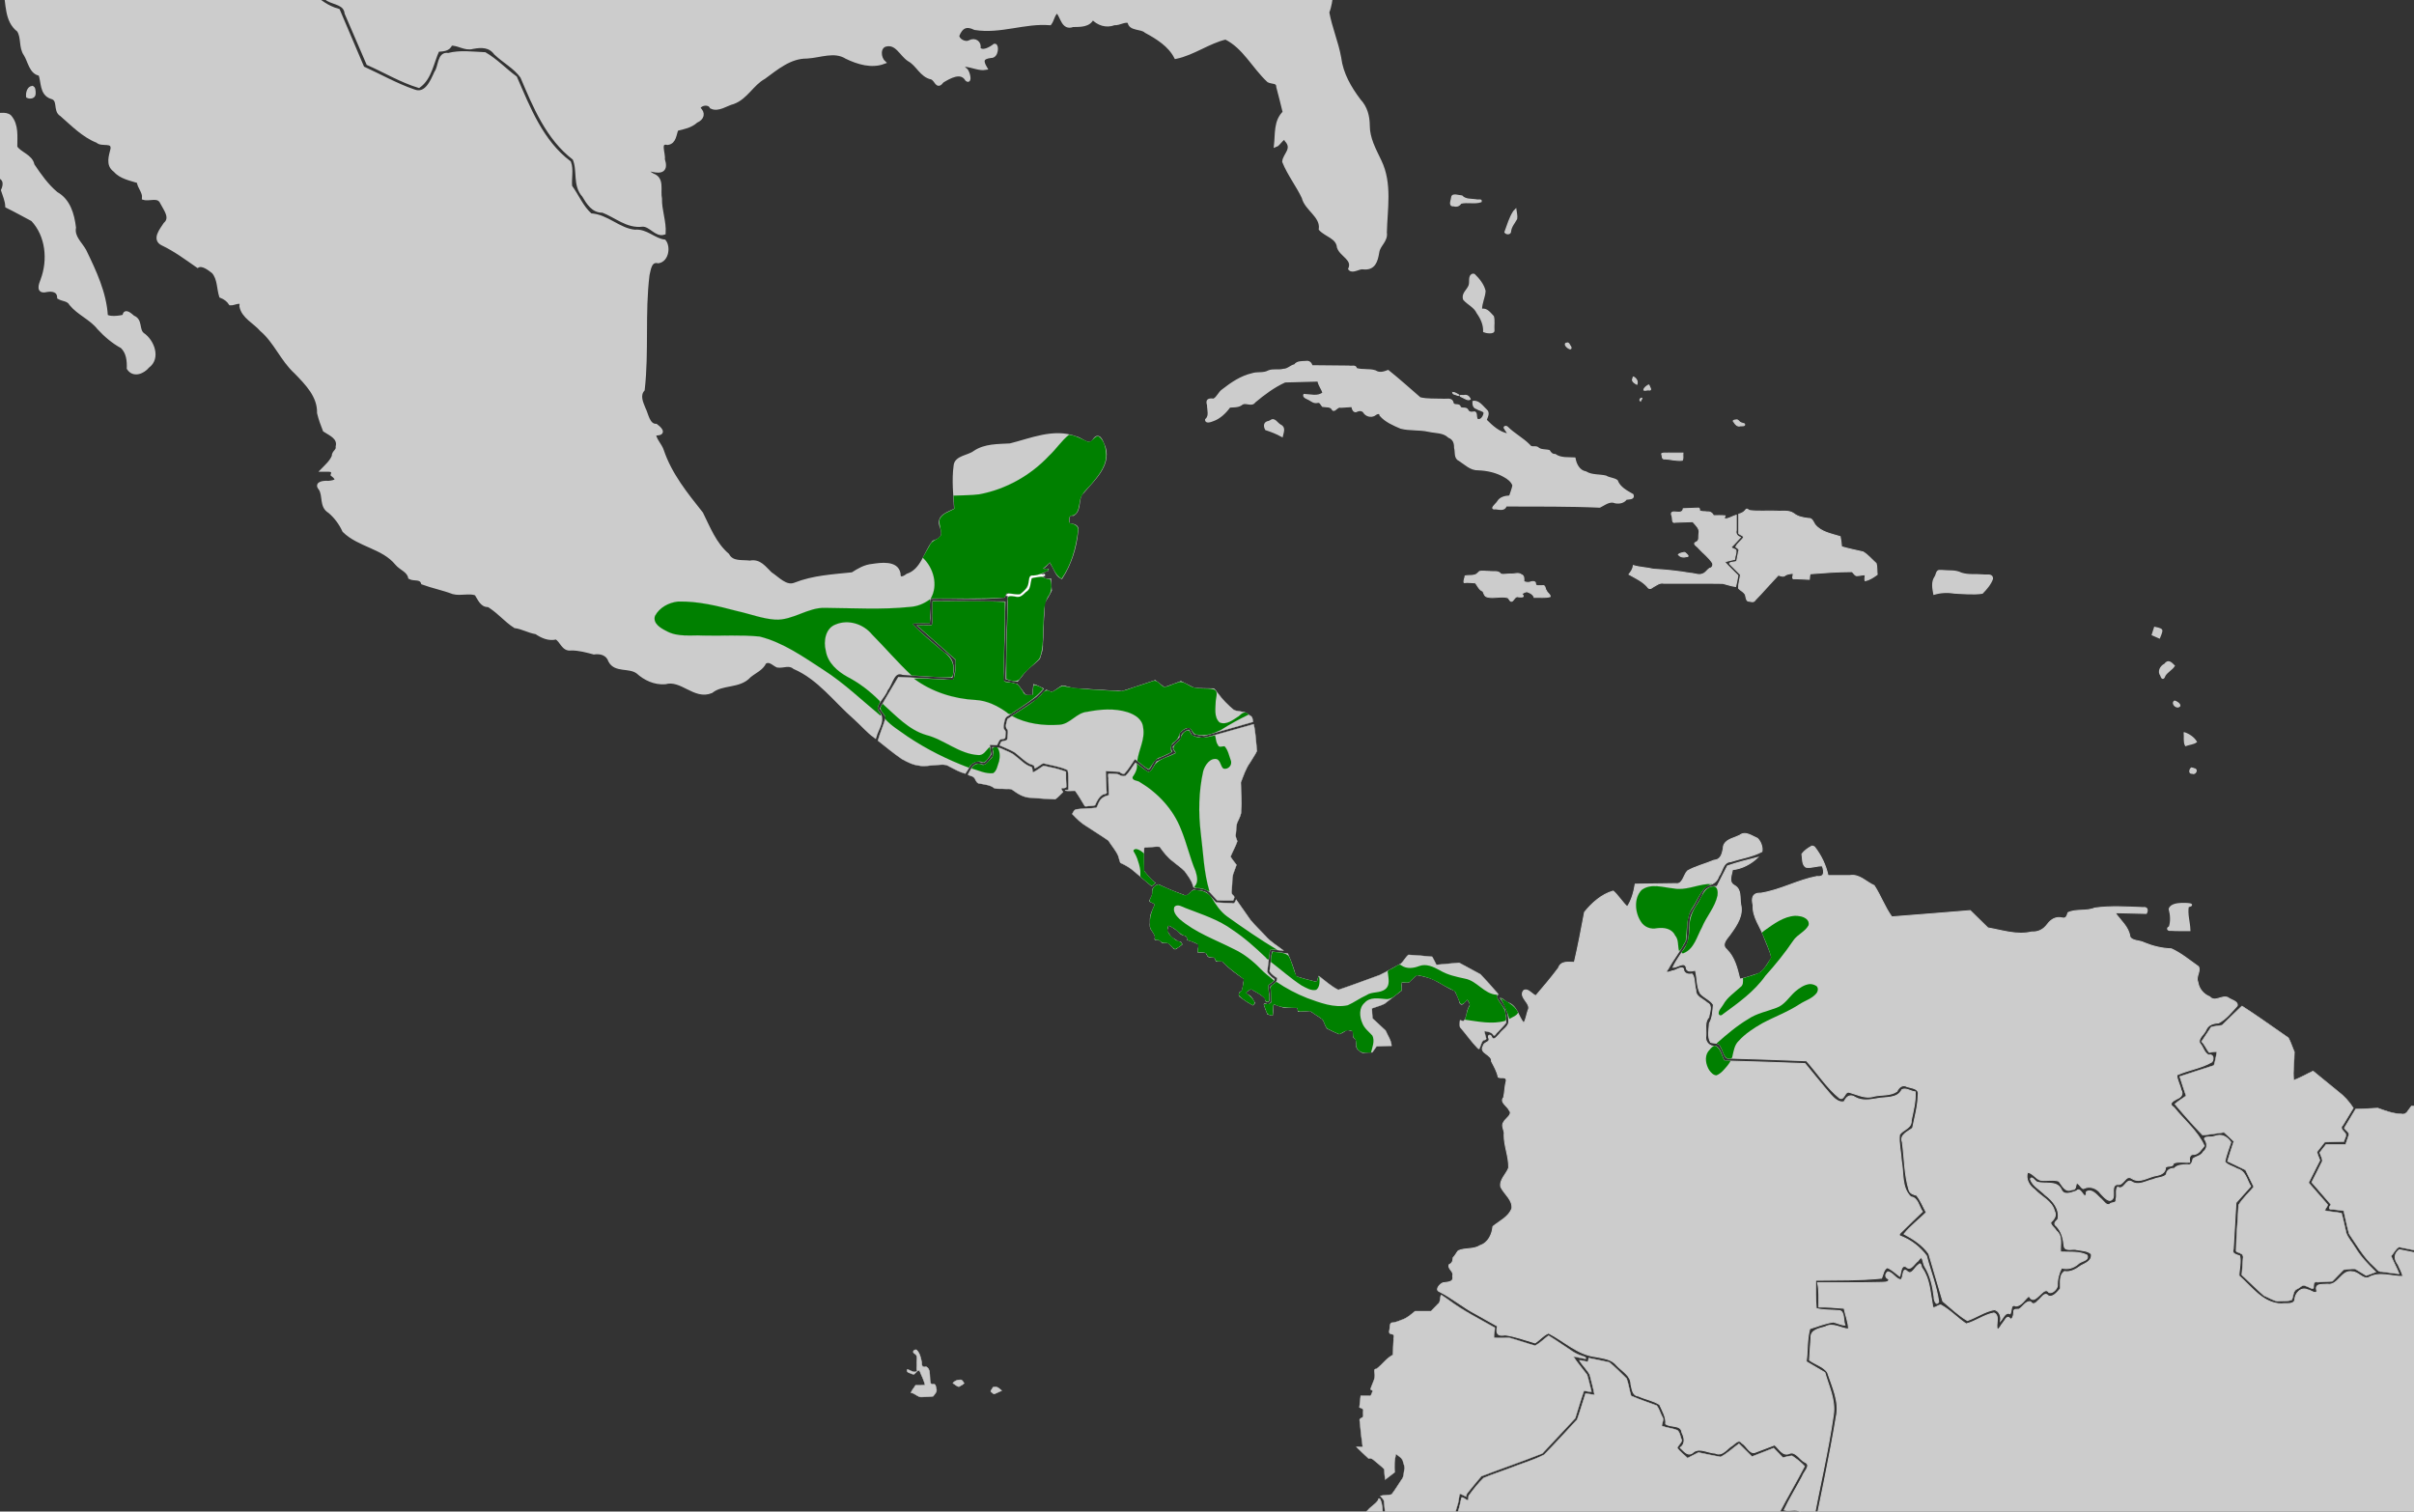 <?xml version="1.0" encoding="UTF-8" standalone="no"?>
<svg
   xmlns:dc="http://purl.org/dc/elements/1.1/"
   xmlns:cc="http://creativecommons.org/ns#"
   xmlns:rdf="http://www.w3.org/1999/02/22-rdf-syntax-ns#"
   xmlns:svg="http://www.w3.org/2000/svg"
   xmlns="http://www.w3.org/2000/svg"
   xmlns:sodipodi="http://sodipodi.sourceforge.net/DTD/sodipodi-0.dtd"
   xmlns:inkscape="http://www.inkscape.org/namespaces/inkscape"
   width="385.763mm"
   height="241.565mm"
   viewBox="0 0 385.763 241.565"
   version="1.1"
   id="svg8"
   inkscape:version="1.0 (4035a4fb49, 2020-05-01)"
   sodipodi:docname="Dendrocincla homochroa map.svg">
  <rect x="0" y="0" width="385.763" height="241.565" fill="#333333" stroke="none"/>
  <defs
     id="defs2" />
  <sodipodi:namedview
     id="base"
     pagecolor="#ffffff"
     bordercolor="#666666"
     borderopacity="1.0"
     inkscape:pageopacity="0.0"
     inkscape:pageshadow="2"
     inkscape:zoom="0.25"
     inkscape:cx="2657.2102"
     inkscape:cy="690.454"
     inkscape:document-units="mm"
     inkscape:current-layer="layer2"
     showgrid="false"
     inkscape:window-width="1904"
     inkscape:window-height="1011"
     inkscape:window-x="860"
     inkscape:window-y="56"
     inkscape:window-maximized="0"
     showguides="false"
     inkscape:document-rotation="0">
    <inkscape:grid
       type="xygrid"
       id="grid1410" />
  </sodipodi:namedview>
  <g
     inkscape:groupmode="layer"
     id="layer2"
     inkscape:label="Calque 2"
     style="display:inline">
    <path
       style="fill:#cccccc;stroke:#cccccc;stroke-width:0.32px;stroke-linecap:butt;stroke-linejoin:miter;stroke-opacity:1"
       d="m 184.485,140.762 v 0"
       id="path1416"
       inkscape:connector-curvature="0" />
    <path
       style="fill:#cccccc;stroke:#cccccc;stroke-width:0.32px;stroke-linecap:butt;stroke-linejoin:miter;stroke-opacity:1"
       d="m 344.359,100.334 c 0,0 0.976,0.171 1.034,0.399 0.057,0.228 -0.345,1.14 -0.345,1.14 l -1.034,-0.456 z"
       id="path1478"
       inkscape:connector-curvature="0" />
    <path
       style="opacity:1;fill:#cccccc;fill-opacity:1;stroke:#cccccc;stroke-width:0.23;stroke-miterlimit:4;stroke-dasharray:none;stroke-opacity:1"
       d="m 5.136,13.836 c -0.742,0.104 -0.935,1.08 -0.845,1.67 0.504,0.281 1.321,0.139 1.289,-0.568 0.006,-0.35 0.02,-1.044 -0.444,-1.102 z"
       id="path1480"
       inkscape:connector-curvature="0" />
    <path
       style="opacity:1;fill:#cccccc;fill-opacity:1;stroke:#cccccc;stroke-width:0.23;stroke-miterlimit:4;stroke-dasharray:none;stroke-opacity:1"
       d="m -1.736,11.631 c -0.086,0.787 0.675,1.374 1.273,1.74 0.167,-0.388 0.099,-0.894 -0.365,-1.029 -0.312,-0.219 -0.566,-0.546 -0.908,-0.711 z"
       id="path1482"
       inkscape:connector-curvature="0" />
    <path
       style="opacity:1;fill:#cccccc;fill-opacity:1;stroke:#cccccc;stroke-width:0.23;stroke-miterlimit:4;stroke-dasharray:none;stroke-opacity:1"
       d="m 231.949,31.856 c -0.092,0.373 -0.324,1.116 0.354,1.007 0.469,0.153 0.895,-1.83e-4 1.137,-0.407 1.045,-0.268 2.212,0.107 3.227,-0.24 0.175,-0.41 -0.588,-0.134 -0.776,-0.262 -0.781,-0.109 -1.707,0.009 -2.284,-0.61 -0.5,-0.015 -1.519,-0.452 -1.594,0.19 -0.022,0.108 -0.044,0.215 -0.066,0.323 z"
       id="path1484"
       inkscape:connector-curvature="0" />
    <path
       style="opacity:1;fill:#cccccc;fill-opacity:1;stroke:#cccccc;stroke-width:0.23;stroke-miterlimit:4;stroke-dasharray:none;stroke-opacity:1"
       d="m 241.905,33.808 c -0.653,1.002 -0.975,2.193 -1.39,3.301 0.184,0.303 0.865,0.348 0.853,-0.161 0.086,-0.773 0.632,-1.339 0.972,-1.986 0.08,-0.494 -0.073,-0.988 -0.129,-1.476 -0.102,0.107 -0.203,0.215 -0.305,0.322 z"
       id="path1486"
       inkscape:connector-curvature="0" />
    <path
       style="opacity:1;fill:#cccccc;fill-opacity:1;stroke:#cccccc;stroke-width:0.23;stroke-miterlimit:4;stroke-dasharray:none;stroke-opacity:1"
       d="m 235.39,43.847 c -0.764,0.177 -0.38,1.217 -0.594,1.771 -0.264,0.763 -1.225,1.321 -0.866,2.249 0.656,0.754 1.707,1.162 2.143,2.129 0.631,0.888 1.094,1.896 1.05,3.005 0.26,0.123 1.691,0.39 1.584,-0.227 -0.055,-0.72 0.103,-1.525 -0.083,-2.193 -0.519,-0.525 -1.03,-1.327 -1.899,-1.115 -0.019,-1.027 0.509,-1.958 0.568,-2.959 -0.239,-1.011 -0.956,-1.896 -1.688,-2.611 -0.065,-0.037 -0.14,-0.058 -0.215,-0.051 z"
       id="path1488"
       inkscape:connector-curvature="0" />
    <path
       style="opacity:1;fill:#cccccc;fill-opacity:1;stroke:#cccccc;stroke-width:0.23;stroke-miterlimit:4;stroke-dasharray:none;stroke-opacity:1"
       d="m 208.625,57.796 c -0.599,0.034 -1.37,-0.022 -1.728,0.532 -0.646,0.122 -1.097,0.731 -1.805,0.725 -0.781,0.217 -1.668,-0.062 -2.404,0.258 -0.753,0.448 -1.773,0.158 -2.605,0.449 -1.767,0.404 -3.305,1.453 -4.713,2.555 -0.593,0.389 -0.809,1.193 -1.435,1.503 -0.797,-0.101 -1.226,0.055 -0.931,0.931 -0.018,0.767 0.381,1.726 -0.318,2.3 -0.048,0.579 0.768,0.316 1.083,0.184 1.15,-0.38 2.047,-1.267 2.739,-2.206 0.695,-0.054 1.45,0.035 2.021,-0.475 0.657,-0.336 1.507,0.4 1.995,-0.321 1.477,-1.24 3.069,-2.427 4.819,-3.221 1.768,-0.047 3.535,-0.094 5.303,-0.141 0.095,0.708 0.618,1.272 0.793,1.927 -0.9,0.7 -2.035,0.296 -3.051,0.268 -0.198,0.418 0.557,0.636 0.836,0.794 0.413,0.229 0.75,0.551 1.273,0.437 0.518,-0.153 0.598,0.375 0.86,0.633 0.573,0.098 1.313,-0.082 1.622,0.574 0.328,0.322 0.733,-0.637 1.295,-0.44 0.592,-0.052 1.186,-0.077 1.778,-0.116 0.093,0.415 0.262,1.065 0.84,0.738 0.449,-0.201 0.928,-0.105 1.155,0.349 0.46,0.535 1.247,0.645 1.804,0.176 0.294,-0.178 0.662,-0.284 0.715,0.177 0.845,0.977 2.109,1.513 3.278,2.016 1.437,0.374 2.958,0.165 4.413,0.49 1.11,0.26 2.389,0.118 3.259,0.966 0.764,0.3 0.975,0.933 0.964,1.699 0.195,0.679 -0.076,1.665 0.717,2.005 0.947,0.614 1.823,1.536 3.043,1.49 1.437,0.06 2.854,0.364 4.113,1.08 0.6,0.316 1.237,0.797 1.447,1.451 -0.12,0.585 -0.345,1.142 -0.529,1.71 -0.73,0.047 -1.515,0.188 -1.915,0.874 -0.27,0.446 -1.433,1.255 -0.281,1.132 0.569,0.059 1.38,0.291 1.591,-0.466 4.994,0.021 9.992,-0.033 14.983,0.189 0.783,-0.38 1.579,-1.093 2.503,-0.691 0.633,0.113 1.339,-0.026 1.721,-0.567 0.439,-0.094 1.315,0.038 1.064,-0.703 -0.987,-0.574 -2.104,-1.132 -2.533,-2.264 -0.521,-0.366 -1.241,-0.344 -1.788,-0.688 -1.062,-0.251 -2.235,-0.077 -3.19,-0.664 -1.083,-0.189 -1.607,-1.253 -1.771,-2.23 -1.065,-0.073 -2.227,0.098 -3.143,-0.552 -0.451,0.025 -0.732,-0.273 -0.941,-0.631 -0.614,-0.181 -1.352,-0.01 -1.869,-0.512 -0.42,-0.233 -0.983,0.136 -1.293,-0.372 -1.063,-1.085 -2.444,-1.784 -3.518,-2.854 -0.195,-0.246 -0.728,-0.093 -0.398,0.234 0.082,0.256 0.552,0.645 0.437,0.856 -1.399,-0.273 -2.506,-1.296 -3.466,-2.262 0.185,-0.515 0.581,-1.155 0.033,-1.615 -0.582,-0.527 -1.196,-1.498 -2.089,-1.328 -0.019,0.46 0.053,0.977 0.594,1.101 0.33,0.266 1.027,0.298 1.188,0.66 -0.013,0.531 -0.503,1.352 -1.11,1.111 -0.328,-0.393 0.063,-1.389 -0.717,-1.158 -0.381,0.07 -0.725,-0.051 -0.854,-0.417 -0.278,-0.419 -1.016,-0.034 -1.198,-0.458 -0.073,-0.539 -0.98,-0.062 -1.135,-0.622 -0.157,-0.854 -1.054,-0.484 -1.679,-0.566 -1.186,-0.048 -2.443,0.046 -3.575,-0.235 -1.696,-1.456 -3.347,-2.966 -5.099,-4.356 -0.664,0.26 -1.392,0.493 -2.04,0.053 -0.991,-0.334 -2.126,-0.052 -3.083,-0.392 0.049,-0.557 -0.807,-0.265 -1.141,-0.365 -1.968,-0.032 -3.936,-0.038 -5.903,-0.058 -0.175,-0.503 -0.456,-0.793 -1.029,-0.678 z"
       id="path1490"
       inkscape:connector-curvature="0" />
    <path
       style="opacity:1;fill:#cccccc;fill-opacity:1;stroke:#cccccc;stroke-width:0.23;stroke-miterlimit:4;stroke-dasharray:none;stroke-opacity:1"
       d="m 202.771,67.376 c -0.751,0.108 -0.795,0.678 -0.497,1.26 0.881,0.287 1.787,0.636 2.609,1.109 0.148,-0.688 0.523,-1.452 -0.32,-1.82 -0.481,-0.264 -0.91,-1.163 -1.494,-0.688 -0.099,0.047 -0.199,0.093 -0.298,0.14 z"
       id="path1492"
       inkscape:connector-curvature="0" />
    <path
       style="opacity:1;fill:#cccccc;fill-opacity:1;stroke:#cccccc;stroke-width:0.23;stroke-miterlimit:4;stroke-dasharray:none;stroke-opacity:1"
       d="m 250.458,54.841 c -0.651,0.024 -0.038,0.677 0.243,0.79 0.38,0.266 0.411,-0.099 0.18,-0.346 -0.104,-0.159 -0.182,-0.462 -0.423,-0.443 z"
       id="path1494"
       inkscape:connector-curvature="0" />
    <path
       style="opacity:1;fill:#cccccc;fill-opacity:1;stroke:#cccccc;stroke-width:0.162;stroke-miterlimit:4;stroke-dasharray:none;stroke-opacity:1"
       d="m 233.859,63.57 c 0.312,0.152 0.799,0.469 1.091,0.223 -0.196,-0.463 -0.535,-0.706 -1.049,-0.581 -0.761,-0.069 -0.759,0.051 -0.074,0.341 z"
       id="path1496"
       inkscape:connector-curvature="0" />
    <path
       style="opacity:1;fill:#cccccc;fill-opacity:1;stroke:#cccccc;stroke-width:0.162;stroke-miterlimit:4;stroke-dasharray:none;stroke-opacity:1"
       d="m 232.202,62.72 c -0.164,0.259 0.415,0.306 0.571,0.399 0.106,0.066 0.634,0.161 0.269,-0.04 -0.26,-0.15 -0.537,-0.33 -0.84,-0.36 z"
       id="path1498"
       inkscape:connector-curvature="0" />
    <path
       style="opacity:1;fill:#cccccc;fill-opacity:1;stroke:#cccccc;stroke-width:0.162;stroke-miterlimit:4;stroke-dasharray:none;stroke-opacity:1"
       d="m 260.917,60.529 c -0.208,0.424 0.387,0.736 0.66,0.892 0.191,-0.478 -0.092,-0.922 -0.512,-1.152 -0.103,-0.153 -0.096,0.22 -0.148,0.26 z"
       id="path1500"
       inkscape:connector-curvature="0" />
    <path
       style="opacity:1;fill:#cccccc;fill-opacity:1;stroke:#cccccc;stroke-width:0.162;stroke-miterlimit:4;stroke-dasharray:none;stroke-opacity:1"
       d="m 263.45,61.521 c -0.294,0.184 -0.742,0.449 -0.762,0.825 0.228,0.092 0.57,-0.082 0.84,-0.02 0.517,0.121 0.054,-0.549 -0.035,-0.788 -0.01,-0.013 -0.026,-0.024 -0.044,-0.017 z"
       id="path1502"
       inkscape:connector-curvature="0" />
    <path
       style="opacity:1;fill:#cccccc;fill-opacity:1;stroke:#cccccc;stroke-width:0.162;stroke-miterlimit:4;stroke-dasharray:none;stroke-opacity:1"
       d="m 262.343,63.62 c -0.213,0.031 -0.396,0.299 -0.201,0.463 0.01,-0.098 0.336,-0.382 0.201,-0.463 z"
       id="path1504"
       inkscape:connector-curvature="0" />
    <path
       style="opacity:1;fill:#cccccc;fill-opacity:1;stroke:#cccccc;stroke-width:0.162;stroke-miterlimit:4;stroke-dasharray:none;stroke-opacity:1"
       d="m 266.689,72.406 c -0.362,0.054 -0.841,-0.094 -1.147,0.107 0.118,0.311 -0.009,0.943 0.527,0.822 0.914,0.057 1.844,0.331 2.755,0.225 0.2,-0.329 0.059,-0.784 0.106,-1.154 -0.747,2.07e-4 -1.494,-6.38e-4 -2.241,6.4e-4 z"
       id="path1506"
       inkscape:connector-curvature="0" />
    <path
       style="opacity:1;fill:#cccccc;fill-opacity:1;stroke:#cccccc;stroke-width:0.162;stroke-miterlimit:4;stroke-dasharray:none;stroke-opacity:1"
       d="m 277.459,67.111 c -0.205,0.018 -0.715,0.059 -0.359,0.344 0.245,0.386 0.517,0.742 1.028,0.596 0.205,-0.003 0.845,0.061 0.643,-0.304 -0.322,-0.12 -0.702,-0.151 -0.923,-0.472 -0.103,-0.103 -0.237,-0.189 -0.39,-0.164 z"
       id="path1508"
       inkscape:connector-curvature="0" />
    <path
       style="opacity:1;fill:#cccccc;fill-opacity:1;stroke:#cccccc;stroke-width:0.162;stroke-miterlimit:4;stroke-dasharray:none;stroke-opacity:1"
       d="m 236.165,91.59 c -0.507,0.556 -1.359,0.311 -2.024,0.452 -0.028,0.335 -0.276,0.759 -0.167,1.063 0.594,-0.095 1.211,0.035 1.811,0.047 0.352,0.471 0.61,1.14 1.198,1.336 0.163,0.364 0.241,0.835 0.722,0.918 1.059,0.268 2.194,-0.194 3.247,0.113 0.262,0.158 0.4,0.861 0.793,0.464 0.285,-0.303 0.45,-0.762 0.957,-0.594 0.531,0.027 1.02,0.078 0.499,-0.451 0.141,-0.181 0.643,-0.442 0.903,-0.35 0.449,0.158 0.911,0.396 1.065,0.881 0.843,-0.048 1.739,0.108 2.551,-0.126 0.013,-0.342 -0.461,-0.573 -0.578,-0.896 -0.291,-0.308 -0.14,-1.023 -0.731,-0.833 -0.31,-0.064 -0.956,0.164 -1.033,-0.277 0.075,-0.496 -0.541,-0.424 -0.839,-0.301 -0.342,0.114 -0.699,0.035 -1.03,-0.073 0.005,-0.414 0.098,-0.962 -0.409,-1.128 -0.459,-0.372 -1.108,-0.045 -1.652,-0.103 -0.526,-0.016 -1.126,0.151 -1.607,0.027 -0.402,-0.611 -1.24,-0.326 -1.848,-0.433 -0.51,0.023 -1.084,-0.12 -1.555,0.002 -0.091,0.087 -0.181,0.175 -0.272,0.263 z"
       id="path1510"
       inkscape:connector-curvature="0" />
    <path
       style="opacity:1;fill:#cccccc;fill-opacity:1;stroke:#cccccc;stroke-width:0.162;stroke-miterlimit:4;stroke-dasharray:none;stroke-opacity:1"
       d="m 269.126,88.292 c -0.299,0.069 -0.704,0.129 -0.919,0.331 0.323,0.427 0.852,0.473 1.333,0.329 0.545,0.044 -0.061,-0.453 -0.253,-0.612 -0.049,-0.028 -0.104,-0.054 -0.162,-0.048 z"
       id="path1512"
       inkscape:connector-curvature="0" />
    <path
       style="opacity:1;fill:#cccccc;fill-opacity:1;stroke:#cccccc;stroke-width:0.162;stroke-miterlimit:4;stroke-dasharray:none;stroke-opacity:1"
       d="m 270.918,81.218 c -0.641,0.013 -1.281,0.053 -1.921,0.081 -0.093,0.601 -0.575,0.591 -1.081,0.541 -0.578,-0.075 -1.032,-0.045 -0.723,0.638 0.141,0.381 -0.086,1.204 0.558,0.984 0.921,-0.031 1.841,-0.062 2.762,-0.093 0.451,0.552 1.179,1.09 0.984,1.9 -0.095,0.477 0.138,1.13 -0.421,1.36 -0.719,0.279 0.173,0.664 0.399,1.005 0.724,0.795 1.637,1.451 2.204,2.37 0.119,0.368 -0.073,0.791 -0.489,0.827 -0.382,0.268 -0.618,0.725 -1.091,0.89 -0.624,0.287 -1.327,-0.086 -1.977,-0.102 -1.955,-0.34 -3.931,-0.544 -5.91,-0.649 -1.05,-0.26 -2.191,-0.274 -3.203,-0.585 -0.044,0.545 -0.358,0.992 -0.686,1.408 1.021,0.584 2.124,1.071 2.927,1.962 0.242,0.411 0.559,0.357 0.881,0.072 0.553,-0.289 1.057,-0.758 1.726,-0.616 3.148,0.014 6.304,-0.028 9.447,0.021 0.682,0.162 1.371,0.426 2.058,0.5 0.156,-0.577 0.236,-1.171 0.351,-1.757 -0.703,-0.721 -1.466,-1.41 -2.12,-2.163 0.515,-0.191 1.065,-0.277 1.596,-0.414 0.033,-0.486 0.292,-0.997 0.209,-1.47 -0.188,-0.219 -0.676,-0.213 -0.739,-0.507 0.516,-0.482 0.972,-1.026 1.457,-1.539 -0.531,-0.21 -0.797,-0.564 -0.66,-1.139 0,-0.802 0,-1.604 0,-2.406 -0.584,0.176 -1.14,0.568 -1.749,0.603 -0.275,-0.128 -0.078,-0.355 -0.028,-0.495 -0.618,-0.082 -1.252,-0.017 -1.876,-0.038 -0.164,-0.418 -0.541,-0.643 -0.991,-0.593 -0.393,-0.092 -0.932,0.049 -1.245,-0.232 0.071,-0.216 -0.009,-0.456 -0.294,-0.363 -0.118,-0.002 -0.237,-6.4e-4 -0.355,6.38e-4 z"
       id="path1514"
       inkscape:connector-curvature="0" />
    <path
       style="opacity:1;fill:#cccccc;fill-opacity:1;stroke:#cccccc;stroke-width:0.162;stroke-miterlimit:4;stroke-dasharray:none;stroke-opacity:1"
       d="m 278.864,81.626 c -0.263,0.289 -0.63,0.449 -1.001,0.552 0,1.032 0,2.064 0,3.096 0.233,0.193 0.704,0.293 0.794,0.587 -0.357,0.559 -1.004,0.949 -1.266,1.546 0.273,0.207 0.665,0.375 0.432,0.778 -0.099,0.51 -0.198,1.021 -0.297,1.531 -0.285,0.171 -1.42,0.102 -1.052,0.458 0.556,0.554 1.112,1.107 1.668,1.661 -0.091,0.721 -0.326,1.455 -0.314,2.173 0.385,0.452 1.109,0.648 1.16,1.334 0.072,0.32 0.125,0.783 0.573,0.74 0.332,0.063 0.724,0.195 0.916,-0.186 1.266,-1.302 2.446,-2.683 3.704,-3.993 0.389,0.116 0.847,0.347 1.173,-0.022 0.363,-0.158 0.818,-0.246 1.188,-0.244 0.101,0.321 -0.328,0.998 0.256,0.848 0.779,0.013 1.556,0.065 2.334,0.104 0.059,-0.286 0,-0.652 0.159,-0.896 2.2,-0.172 4.409,-0.335 6.616,-0.341 0.346,0.139 0.484,0.767 0.97,0.633 0.369,0.021 0.972,-0.222 1.19,-0.081 0.009,0.281 -0.125,0.666 -0.02,0.902 0.721,-0.143 1.347,-0.564 1.927,-0.993 -0.073,-0.579 2.2e-4,-1.225 -0.162,-1.763 -0.691,-0.614 -1.295,-1.361 -2.089,-1.841 -1.151,-0.256 -2.305,-0.498 -3.44,-0.822 -0.057,-0.544 -0.101,-1.092 -0.22,-1.627 -1.425,-0.45 -3.101,-0.7 -4.065,-1.961 -0.246,-0.404 -0.417,-1.014 -1.021,-0.942 -0.826,-0.105 -1.673,-0.243 -2.338,-0.783 -0.812,-0.579 -1.863,-0.297 -2.792,-0.389 -1.426,-0.051 -2.869,0.085 -4.285,-0.093 -0.338,-0.196 -0.415,-0.409 -0.695,0.034 z"
       id="path1516"
       inkscape:connector-curvature="0" />
    <path
       style="opacity:1;fill:#cccccc;fill-opacity:1;stroke:#cccccc;stroke-width:0.23;stroke-miterlimit:4;stroke-dasharray:none;stroke-opacity:1"
       d="m 309.874,91.197 c -0.436,0.054 -0.408,0.755 -0.655,1.044 -0.54,0.823 -0.32,1.826 -0.159,2.706 1.08,-0.323 2.2,-0.367 3.311,-0.18 1.457,0.065 2.953,0.232 4.394,0.019 0.64,-0.658 1.304,-1.411 1.61,-2.279 0.023,-0.837 -0.894,-0.502 -1.443,-0.594 -1.172,-0.114 -2.42,0.078 -3.541,-0.297 -0.891,-0.48 -2.006,-0.295 -2.992,-0.416 -0.175,-0.006 -0.349,-0.008 -0.524,-0.004 z"
       id="path1518"
       inkscape:connector-curvature="0" />
    <path
       style="opacity:1;fill:#cccccc;fill-opacity:1;stroke:#cccccc;stroke-width:0.325;stroke-miterlimit:4;stroke-dasharray:none;stroke-opacity:1"
       d="m 348.624,144.456 c -0.628,0.016 -1.735,0.148 -1.903,0.834 0.255,0.9 0.319,2.001 0.014,2.891 -0.449,0.134 -0.311,0.519 0.15,0.421 0.995,0.076 1.993,0.032 2.99,0.044 -0.036,-1.263 -0.501,-2.601 -0.247,-3.834 0.186,0.017 0.827,-0.184 0.335,-0.29 -0.441,-0.077 -0.893,-0.071 -1.339,-0.066 z"
       id="path1520"
       inkscape:connector-curvature="0" />
    <path
       style="opacity:1;fill:#cccccc;fill-opacity:1;stroke:#cccccc;stroke-width:0.23;stroke-miterlimit:4;stroke-dasharray:none;stroke-opacity:1"
       d="m 345.916,106.18 c -0.642,0.335 -1.084,1.129 -0.585,1.776 0.16,0.58 0.429,0.567 0.604,0.012 0.373,-0.629 1.126,-0.966 1.499,-1.562 -0.481,-0.476 -0.94,-0.989 -1.476,-0.256 z"
       id="path1522"
       inkscape:connector-curvature="0" />
    <path
       style="opacity:1;fill:#cccccc;fill-opacity:1;stroke:#cccccc;stroke-width:0.23;stroke-miterlimit:4;stroke-dasharray:none;stroke-opacity:1"
       d="m 347.514,112.07 c -0.557,0.355 0.393,1.277 0.811,0.718 0.013,-0.32 -0.529,-0.634 -0.811,-0.718 z"
       id="path1524"
       inkscape:connector-curvature="0" />
    <path
       style="opacity:1;fill:#cccccc;fill-opacity:1;stroke:#cccccc;stroke-width:0.23;stroke-miterlimit:4;stroke-dasharray:none;stroke-opacity:1"
       d="m 349.075,117.136 c 0.062,0.641 -0.1,1.423 0.192,1.991 0.541,-0.211 1.234,-0.235 1.69,-0.571 -0.4,-0.669 -1.147,-1.178 -1.882,-1.42 z"
       id="path1526"
       inkscape:connector-curvature="0" />
    <path
       style="opacity:1;fill:#cccccc;fill-opacity:1;stroke:#cccccc;stroke-width:0.23;stroke-miterlimit:4;stroke-dasharray:none;stroke-opacity:1"
       d="m 350.191,122.763 c -0.258,0.212 -0.411,0.889 0.154,0.787 0.414,0.29 0.917,-0.589 0.315,-0.656 -0.148,-0.061 -0.304,-0.133 -0.468,-0.131 z"
       id="path1528"
       inkscape:connector-curvature="0" />
    <path
       style="opacity:1;fill:#cccccc;fill-opacity:1;stroke:#cccccc;stroke-width:0.575;stroke-miterlimit:4;stroke-dasharray:none;stroke-opacity:1"
       d="m -27.833,-17.226 c 0.601,1.079 0.287,2.6 1.112,3.509 4.814,-0.038 9.63,-0.843 14.443,-1.192 0.52,0.202 2.337,-0.727 2.032,0.271 -0.223,0.638 -0.66,1.726 0.435,1.769 7.892,2.983 15.799,5.943 23.775,8.696 6.125,-0.008 12.251,-0.046 18.376,-0.07 0.346,-1.048 -0.754,-3.349 0.683,-3.452 3.804,-0.326 7.634,-0.146 11.449,-0.197 2.666,2.567 4.947,5.586 7.933,7.796 1.141,0.626 2.77,0.63 2.947,2.212 1.155,2.677 2.309,5.355 3.464,8.032 2.699,1.19 5.298,2.756 8.108,3.613 1.83,-1.295 2.119,-3.853 3.026,-5.771 0.773,-0.058 1.807,-0.049 2.049,-0.966 1.178,-0.13 2.295,0.874 3.549,0.51 1.406,-0.262 2.724,-0.274 3.651,0.976 1.353,1.287 3.157,2.238 4.222,3.739 2.021,4.747 4.099,9.844 8.344,13.073 0.856,1.885 -0.019,4.26 1.521,5.93 0.68,1.143 1.5,2.519 3.025,2.448 2.11,0.792 3.932,2.553 6.348,2.243 1.29,-0.059 2.207,1.697 3.43,1.291 0.12,-1.808 -0.637,-3.642 -0.591,-5.491 -0.282,-1.309 0.448,-3.184 -1.174,-3.731 -0.64,-0.334 -1.601,-1.13 -0.159,-0.85 1.581,0.393 2.355,0.029 1.793,-1.692 0.154,-0.955 -0.868,-2.94 0.733,-2.589 1.155,-0.166 1.094,-1.482 1.456,-2.247 1.083,-0.263 2.226,-0.467 3.105,-1.277 1.01,-0.433 1.26,-1.286 0.389,-2.023 0.111,-0.772 1.636,-1.065 2.031,-0.244 1.1,0.568 2.403,-0.477 3.499,-0.739 2.07,-0.765 2.999,-2.933 4.896,-3.981 2.07,-1.506 4.162,-3.319 6.882,-3.298 2.127,-0.114 4.38,-1.159 6.34,0.068 1.821,0.875 3.994,1.534 5.923,0.804 -0.755,-0.715 -0.867,-2.406 0.253,-2.762 1.846,-0.51 2.527,1.543 3.806,2.361 1.406,0.765 1.957,2.55 3.622,2.879 0.815,0.34 0.81,1.718 1.686,0.532 1.12,-0.669 2.991,-1.788 3.921,-0.257 0.566,0.543 0.252,-1.223 -0.207,-1.548 -0.399,-0.245 -0.851,-1.028 0.009,-0.754 1.034,0.089 2.214,0.673 3.173,0.502 -0.683,-1.169 -0.611,-1.742 0.878,-1.918 0.959,0.059 0.988,-1.777 0.598,-1.715 -0.625,0.488 -1.946,1.287 -2.556,0.502 0.233,-0.91 -0.575,-1.52 -1.411,-1.078 -0.79,0.451 -2.036,-0.312 -1.966,-1.025 0.582,-1.44 1.412,-1.828 2.785,-1.154 4.034,0.655 7.936,-1.101 11.973,-0.767 0.398,-0.498 0.588,-1.812 1.228,-1.903 0.775,0.871 0.875,2.777 2.435,2.197 1.156,-0.026 2.614,0.068 3.141,-1.222 0.916,0.989 2.178,1.421 3.482,0.929 0.758,0.087 1.781,-0.674 2.417,-0.273 0.069,1.244 1.924,0.831 2.647,1.527 1.864,1.003 3.799,2.22 4.778,4.127 2.808,-0.591 5.194,-2.447 7.961,-3.096 2.977,1.457 4.496,4.688 6.859,6.869 0.561,0.304 1.507,0.027 1.515,0.991 0.379,1.35 0.684,2.72 1.031,4.078 -1.471,1.365 -1.2,3.475 -1.4,5.277 0.445,-0.14 1.385,-1.895 1.675,-0.871 1.337,1.431 -0.276,2.348 -0.358,3.458 0.819,2.021 2.195,3.772 3.112,5.712 0.461,1.915 3.001,2.933 2.738,5.074 0.929,0.994 2.733,1.261 2.891,2.885 0.44,1.305 2.482,1.845 1.819,3.469 0.421,0.473 1.457,-0.319 2.071,-0.207 1.712,0.205 2.069,-1.027 2.304,-2.439 0.154,-1.206 1.426,-1.849 1.215,-3.155 0.087,-3.802 0.882,-7.82 -0.847,-11.398 -0.864,-1.829 -1.889,-3.622 -1.88,-5.712 -0.015,-1.493 -0.37,-2.862 -1.415,-3.98 -1.536,-2.035 -2.832,-4.271 -3.151,-6.838 -0.441,-2.477 -1.476,-4.833 -1.909,-7.288 0.779,-1.88 0.441,-4.028 1.382,-5.886 0.757,-1.51 0.886,-3.792 2.626,-4.522 0.594,-1.073 0.336,-2.878 1.524,-3.534 0.336,0.138 1.333,1.199 1.325,0.324 -0.47,-0.568 -0.428,-1.508 0.539,-1.241 1.469,0.279 2.601,-0.237 3.44,-1.458 1.15,-1.317 2.523,-2.453 4.312,-2.699 1.385,-0.498 -0.664,-0.396 -1.088,-0.429 -29.029,-0.304 -58.061,-0.144 -87.092,-0.203 -55.73,-0.005 -111.46,-0.002 -167.19,-0.003 0.085,0.158 0.17,0.316 0.256,0.474 z"
       id="path1739"
       inkscape:connector-curvature="0" />
    <path
       style="opacity:1;fill:#cccccc;fill-opacity:1;stroke:#cccccc;stroke-width:0.575;stroke-miterlimit:4;stroke-dasharray:none;stroke-opacity:1"
       d="m -11.781,-14.003 c -4.741,0.605 -9.517,0.941 -14.274,1.414 1.026,0.532 1.435,1.561 1.055,2.645 -0.051,1.423 2.118,1.894 1.752,3.464 -0.289,1.095 0.879,1.46 1.112,2.358 1.138,0.971 1.119,2.493 1.769,3.704 0.978,0.783 1.486,1.891 1.264,3.153 -0.057,1.324 1.909,1.564 1.658,3.011 -0.147,2.841 2.376,4.669 4.653,5.826 2.862,1.893 5.487,4.331 7.363,7.166 -0.981,1.502 -0.259,3.412 -0.84,5.005 -1.376,0.678 -3.098,0.012 -4.596,0.037 -1.364,-0.35 -1.592,-0.155 -0.516,0.861 0.981,1.063 2.86,1.43 2.88,3.152 0.45,0.978 1.866,0.279 2.541,1.068 1.331,0.543 2.09,2.178 3.52,2.385 1.678,-0.059 1.264,-2.431 2.433,-2.981 0.923,0.424 0.796,1.4 0.455,2.143 0.271,0.837 0.639,1.666 0.679,2.548 1.363,0.668 2.737,1.435 4.084,2.149 2.377,2.545 2.748,6.445 1.554,9.626 -0.326,0.834 -0.76,2.008 0.68,1.656 0.967,-0.168 1.942,0.026 1.975,1.148 0.61,0.366 1.515,0.278 1.926,1.057 1.264,1.53 3.201,2.249 4.448,3.828 1.089,1.181 2.323,2.233 3.72,2.986 0.952,0.912 1.073,2.259 1.032,3.463 0.814,1.228 2.314,0.596 3.067,-0.329 1.816,-1.302 0.759,-4.054 -0.826,-5.105 -0.889,-0.745 -0.231,-2.24 -1.514,-2.732 -0.456,-0.386 -1.354,-1.25 -1.417,-0.155 -0.84,0.246 -2.407,0.383 -2.905,-0.051 -0.209,-3.68 -1.853,-7.146 -3.442,-10.423 C 12.84,38.867 11.589,37.901 11.855,36.366 11.599,34.276 10.983,32.038 9.001,30.934 7.481,29.671 6.322,28.013 5.226,26.382 4.975,24.921 3.089,24.557 2.478,23.507 2.465,21.844 2.738,20.009 1.569,18.648 0.891,18.023 -0.424,18.496 -1.301,18.337 c 0.81,-0.522 1.522,-1.493 0.529,-2.233 -0.723,-0.692 -2.69,0.13 -2.49,-1.389 0.442,-1.555 -0.765,-2.441 -1.763,-3.415 -1.685,-1.722 -3.369,-3.444 -5.054,-5.166 -0.319,-2.5 0.315,-5.375 -1.474,-7.453 -1.102,-1.378 0.196,-3.124 0.287,-4.645 0.091,-0.697 0.244,-1.711 1.194,-1.152 1.679,0.373 3.073,1.541 4.429,2.386 0.147,-0.386 -0.485,-1.707 0.385,-1.215 1.571,0.682 2.404,2.299 3.73,3.229 0.817,0.217 2.458,-0.376 2.297,1.036 0.524,2.211 0.165,4.977 2.194,6.515 0.762,1.137 0.277,2.688 1.1,3.857 0.675,1.06 0.875,2.955 2.351,3.138 0.481,1.257 0.16,3.116 1.774,3.691 1.489,0.339 0.475,2.137 1.635,2.804 1.785,1.556 3.537,3.372 5.748,4.23 0.686,0.703 2.514,-0.212 2.38,1.238 -0.262,1.129 -0.804,2.539 0.375,3.397 0.977,1.143 2.493,1.382 3.81,1.812 0.095,0.959 0.946,1.637 0.844,2.66 0.921,0.27 2.344,-0.529 2.891,0.729 0.541,1.054 1.679,2.409 0.519,3.426 -0.559,0.883 -1.911,2.45 -0.394,3.154 2.005,0.953 3.793,2.285 5.59,3.535 0.777,-0.436 1.879,0.457 2.517,0.951 0.928,1.094 0.805,2.619 1.195,3.863 0.639,0.246 1.187,0.649 1.535,1.198 0.595,0.052 1.949,-0.819 1.708,0.41 0.297,1.69 2.2,2.538 3.244,3.765 2.251,1.907 3.294,4.788 5.477,6.774 1.76,1.817 3.757,3.809 3.69,6.529 0.226,0.945 0.561,1.881 0.914,2.754 0.958,0.627 2.407,1.183 2.062,2.634 0.109,0.722 -0.644,0.802 -0.629,1.547 -0.366,0.884 -1.103,1.526 -1.757,2.197 0.648,0.024 1.948,-0.288 1.598,0.731 1.068,0.834 0.651,1.155 -0.675,1.279 -0.593,-0.067 -2.088,0.04 -1.28,0.946 0.753,1.137 0.074,2.834 1.479,3.652 1.018,0.857 1.787,1.926 2.324,3.09 2.414,2.362 6.221,2.555 8.409,5.233 0.68,0.816 1.88,1.114 2.108,2.226 0.672,0.358 1.757,-0.08 2.052,0.865 1.577,0.583 3.273,0.911 4.855,1.517 1.188,0.33 2.684,-0.218 3.696,0.249 0.487,0.745 0.89,1.9 1.944,1.813 1.554,0.914 2.728,2.389 4.256,3.372 1.185,0.15 2.194,0.792 3.377,0.971 0.966,0.643 2.012,1.127 3.191,0.837 0.903,0.462 1.105,1.972 2.414,1.758 1.263,-9e-4 2.45,0.332 3.608,0.639 1.108,-0.156 2.209,0.152 2.602,1.318 0.862,1.627 3.084,0.768 4.415,1.779 1.192,1.074 2.705,1.784 4.363,1.666 2.662,-0.753 4.745,2.548 7.387,1.425 1.765,-1.424 4.486,-0.681 6.089,-2.48 0.854,-0.715 1.954,-1.111 2.429,-2.159 0.796,-0.552 1.412,0.256 2.053,0.544 0.935,0.15 1.849,-0.47 2.717,0.262 3.946,1.693 6.529,5.319 9.686,8.066 1.047,0.936 2.102,2.151 3.157,2.922 0.343,-1.244 1.63,-2.785 0.347,-3.912 -0.684,-1.12 1.108,-2.378 1.458,-3.555 0.855,-0.964 1.025,-3.228 2.717,-2.603 2.547,0.204 5.1,0.316 7.651,0.451 0.374,-1.55 0.103,-2.838 -1.388,-3.629 -1.784,-1.643 -3.857,-3.197 -5.414,-4.96 1.038,-0.233 2.12,-0.098 3.175,-0.137 0.164,-1.206 -0.318,-3.053 0.23,-3.877 3.927,-0.105 7.897,0.215 11.799,-0.18 0.213,-0.373 0.201,-0.983 0.917,-0.668 1.633,0.781 2.03,-0.875 2.694,-2.015 0.477,-0.972 1.089,-2.133 2.381,-1.952 0.878,0.089 1.357,-1.955 1.763,-0.593 0.49,0.65 0.767,1.833 1.465,2.179 1.354,-2.131 2.169,-4.695 2.412,-7.207 0.292,-0.983 -0.556,-1.017 -1.24,-1.062 -0.288,-0.65 -0.34,-1.969 0.717,-1.781 1.227,-0.777 0.372,-2.66 1.534,-3.592 1.625,-1.962 4.211,-4.161 3.394,-6.998 -0.293,-0.545 -0.7,-2.38 -1.491,-1.254 -0.801,1.423 -1.97,-0.074 -3.076,-0.314 -3.49,-1.274 -7.044,0.322 -10.414,1.158 -1.941,0.123 -3.97,0.017 -5.668,1.153 -0.965,0.753 -2.979,0.767 -3.085,2.131 -0.32,2.339 -0.038,4.703 0.085,7.046 -1.268,0.649 -3.031,1.027 -2.251,2.798 0.492,1.418 -0.051,1.953 -1.3,2.382 -1.397,1.783 -1.772,4.488 -4.2,5.312 -0.572,0.45 -1.439,0.797 -1.392,-0.314 -0.339,-1.822 -2.858,-1.45 -4.204,-1.251 -1.205,0.107 -2.226,0.721 -3.186,1.34 -3.093,0.329 -6.243,0.48 -9.176,1.642 -1.462,0.609 -2.775,-0.957 -3.941,-1.705 -0.969,-0.924 -1.731,-2.119 -3.266,-1.804 -1.302,-0.166 -2.851,0.188 -3.586,-1.18 -2.051,-1.759 -3.018,-4.292 -4.176,-6.629 -2.456,-3.089 -4.995,-6.234 -6.272,-10.021 -0.28,-0.92 -1.289,-1.831 -1.257,-2.739 1.457,0.076 1.358,-0.474 0.281,-1.285 -1.307,-0.016 -1.482,-1.825 -1.973,-2.747 -0.389,-0.976 -0.907,-2.09 -0.122,-3.008 0.691,-6.078 0.017,-12.259 0.768,-18.336 0.229,-0.931 0.348,-2.459 1.704,-2.145 1.384,-0.242 1.658,-2.328 0.941,-3.223 -1.657,-0.207 -2.909,-1.753 -4.704,-1.569 -2.579,-0.241 -4.47,-2.5 -7.073,-2.616 -1.418,-1.232 -2.132,-3.08 -3.229,-4.578 -0.134,-1.241 0.251,-2.72 -0.175,-3.827 C 86.547,22.644 84.484,17.315 82.355,12.422 80.709,11.21 79.209,9.623 77.478,8.631 75.526,8.549 73.514,8.257 71.64,8.757 70.115,8.462 70.378,10.683 69.673,11.604 69.047,13.016 68.077,15.358 66.095,14.554 63.271,13.585 60.665,12.09 57.952,10.862 56.65,7.803 55.349,4.743 54.047,1.684 50.481,0.71 48.435,-2.623 45.819,-4.95 c -1.038,-0.89 -1.775,-2.495 -3.386,-2.029 -2.973,0.028 -5.942,0.181 -8.912,0.297 -0.445,0.982 0.443,3.391 -1,3.303 -6.304,0.052 -12.646,0.329 -18.926,0.244 -8.517,-3.162 -17.112,-6.21 -25.569,-9.471 -0.119,-0.392 0.603,-1.205 0.192,-1.395 z"
       id="path1741"
       inkscape:connector-curvature="0" />
    <path
       style="opacity:1;fill:#cccccc;fill-opacity:1;stroke:#cccccc;stroke-width:0.057;stroke-miterlimit:4;stroke-dasharray:none;stroke-opacity:1"
       d="m 165.705,91.155 c -0.565,0.012 -0.733,0.676 -1.001,1.059 -0.571,0.996 -1.099,2.028 -1.706,2.996 -0.635,0.046 -1.296,-0.175 -1.916,-0.157 -0.153,4.495 -0.272,8.993 -0.346,13.49 0.611,0.159 1.255,0.312 1.871,0.384 0.684,-0.772 1.2,-1.698 2.047,-2.32 0.488,-0.444 1.05,-0.839 1.494,-1.311 0.2,-0.743 0.541,-1.462 0.482,-2.248 0.078,-2.225 0.182,-4.449 0.293,-6.672 0.367,-0.668 0.825,-1.315 1.135,-1.996 -0.061,-0.639 -0.095,-1.281 -0.135,-1.921 -0.342,0.079 -0.757,0.205 -1.021,-0.115 -0.205,-0.196 -0.526,-0.355 -0.671,-0.57 0.03,-0.208 0.589,-0.646 0.218,-0.615 -0.248,0.003 -0.496,-0.004 -0.744,-0.003 z"
       id="path1790"
       inkscape:connector-curvature="0" />
    <path
       style="opacity:1;fill:#cccccc;fill-opacity:1;stroke:#cccccc;stroke-width:0.057;stroke-miterlimit:4;stroke-dasharray:none;stroke-opacity:1"
       d="m 149.047,98.014 c 0,0.641 0,1.282 0,1.923 -0.837,0.01 -1.673,0.021 -2.51,0.031 2.065,1.834 4.162,3.642 6.209,5.489 0.04,0.906 -0.093,1.824 -0.243,2.72 0.012,0.44 -0.182,0.618 -0.616,0.486 -2.776,-0.149 -5.549,-0.347 -8.326,-0.456 -0.982,1.675 -2.022,3.328 -2.953,5.027 0.276,0.489 0.676,0.91 0.949,1.396 -0.363,1.262 -0.908,2.467 -1.266,3.729 1.261,1.001 2.501,2.036 3.831,2.945 0.875,0.484 1.788,0.956 2.801,1.054 0.796,0.179 1.61,-0.052 2.415,-0.072 0.797,-0.045 1.685,-0.272 2.392,0.227 0.817,0.414 1.635,0.891 2.521,1.122 0.389,-0.488 0.642,-1.089 1.024,-1.568 0.377,-0.141 0.715,-0.542 1.141,-0.354 0.38,0.046 0.896,0.315 1.16,-0.11 0.276,-0.33 0.54,-0.67 0.813,-1.004 -0.066,-0.519 -0.209,-1.074 -0.218,-1.575 0.379,-0.009 0.776,0.084 1.143,0.046 0.185,-0.272 0.272,-0.654 0.499,-0.868 0.27,-0.151 0.883,-0.02 0.832,-0.434 -0.02,-0.412 0.208,-0.901 -0.181,-1.197 -0.231,-0.396 -0.016,-0.893 0.045,-1.317 0.068,-0.357 0.182,-0.688 0.551,-0.828 1.504,-1.036 3.075,-1.982 4.525,-3.093 0.422,-0.394 0.858,-0.824 1.191,-1.275 -0.532,-0.236 -1.05,-0.578 -1.617,-0.697 -0.078,0.583 -0.087,1.176 -0.163,1.76 -0.368,-0.043 -0.802,0.038 -1.13,-0.079 -0.443,-0.564 -0.819,-1.208 -1.322,-1.711 -0.743,-0.177 -1.496,-0.313 -2.245,-0.467 0.164,-4.225 0.25,-8.453 0.341,-12.68 -0.213,-0.099 -0.597,-0.014 -0.868,-0.047 -3.575,-0.028 -7.15,-0.032 -10.726,-0.046 0,0.641 0,1.282 0,1.923 z"
       id="path1792"
       inkscape:connector-curvature="0" />
    <path
       style="opacity:1;fill:#cccccc;fill-opacity:1;stroke:#cccccc;stroke-width:0.057;stroke-miterlimit:4;stroke-dasharray:none;stroke-opacity:1"
       d="m 181.968,109.601 c -0.902,0.284 -1.796,0.626 -2.702,0.873 -2.564,-0.161 -5.132,-0.294 -7.693,-0.473 -0.61,-0.136 -1.218,-0.351 -1.832,-0.429 -0.576,0.301 -1.068,0.773 -1.648,1.049 -0.329,-0.046 -0.619,-0.339 -0.935,-0.345 -0.665,0.612 -1.161,1.411 -1.974,1.848 -1.396,0.93 -2.792,1.861 -4.188,2.791 -0.129,0.552 -0.488,1.262 0.024,1.731 0.124,0.339 -0.015,0.763 -0.009,1.135 -0.016,0.239 -0.024,0.567 -0.345,0.578 -0.279,0.123 -0.71,0.037 -0.773,0.419 -0.043,0.123 -0.261,0.391 2.5e-4,0.403 0.758,0.344 1.558,0.635 2.266,1.063 0.79,0.599 1.486,1.341 2.362,1.818 0.305,0.138 0.871,0.167 0.773,0.64 0.13,0.204 0.405,-0.124 0.555,-0.174 0.299,-0.164 0.575,-0.448 0.888,-0.538 1.297,0.333 2.661,0.498 3.875,1.08 0.178,0.654 0.092,1.365 0.125,2.042 1e-4,0.365 2.3e-4,0.731 3.3e-4,1.096 -0.144,0.056 -0.497,-0.01 -0.546,0.151 0.528,0.089 1.074,0.009 1.609,0.018 0.572,0.78 1.053,1.62 1.547,2.446 0.23,0.121 0.533,-0.047 0.789,-0.013 0.279,-0.042 0.613,0.007 0.859,-0.132 0.273,-0.64 0.61,-1.333 1.241,-1.69 0.289,-0.117 0.753,-0.085 0.586,-0.519 -0.05,-1.08 -0.089,-2.16 -0.128,-3.24 0.73,0.079 1.475,0.027 2.198,0.121 0.209,0.181 0.486,0.384 0.773,0.303 0.663,-0.705 1.143,-1.559 1.7,-2.346 0.739,0.551 1.416,1.203 2.197,1.688 0.323,-0.253 0.465,-0.709 0.697,-1.047 0.15,-0.326 0.328,-0.621 0.708,-0.697 0.76,-0.373 1.59,-0.638 2.297,-1.1 -0.093,-0.317 -0.232,-0.712 -0.181,-1.02 0.457,-0.431 0.913,-0.863 1.37,-1.294 -0.028,-0.338 -0.113,-0.697 0.253,-0.883 0.358,-0.405 0.894,-0.637 1.414,-0.708 0.306,0.302 0.422,0.786 0.712,1.066 0.527,0.083 1.056,0.241 1.581,0.28 2.606,-0.746 5.227,-1.459 7.822,-2.235 -0.066,-0.353 -0.057,-0.809 -0.446,-0.965 -0.402,-0.267 -0.761,-0.636 -1.278,-0.631 -0.445,-0.118 -0.958,-0.096 -1.358,-0.306 -0.952,-0.781 -1.811,-1.666 -2.539,-2.658 -0.248,-0.228 -0.389,-0.67 -0.709,-0.754 -1.01,-0.035 -2.035,-0.005 -3.035,-0.081 -0.719,-0.362 -1.439,-0.724 -2.158,-1.086 -0.879,0.327 -1.757,0.654 -2.636,0.981 -0.489,-0.378 -0.977,-0.757 -1.466,-1.135 -0.882,0.292 -1.763,0.585 -2.645,0.877 z"
       id="path1812"
       inkscape:connector-curvature="0" />
    <path
       style="opacity:1;fill:#cccccc;fill-opacity:1;stroke:#cccccc;stroke-width:0.057;stroke-miterlimit:4;stroke-dasharray:none;stroke-opacity:1"
       d="m 158.684,120.059 c 0.057,0.346 0.201,0.715 -0.145,0.957 -0.365,0.397 -0.63,0.948 -1.134,1.183 -0.444,0.083 -0.894,-0.162 -1.319,-0.139 -0.727,0.268 -1.004,1.043 -1.372,1.653 -0.121,0.204 0.311,0.193 0.41,0.288 0.37,0.07 0.625,0.273 0.752,0.628 0.158,0.283 0.332,0.623 0.714,0.594 0.79,0.176 1.66,0.205 2.31,0.746 0.485,0.145 1.044,0.052 1.559,0.102 0.49,0.068 1.065,-0.127 1.452,0.257 0.826,0.593 1.747,1.139 2.797,1.159 1.302,0.109 2.612,0.188 3.915,0.25 0.483,-0.314 0.845,-0.778 1.265,-1.166 -0.156,-0.276 -0.567,-0.668 0.005,-0.613 0.217,-0.019 0.596,-0.042 0.502,-0.361 -0.062,-0.755 -0.059,-1.512 -0.058,-2.269 -0.836,-0.305 -1.684,-0.564 -2.563,-0.712 -0.35,-0.053 -0.721,-0.222 -1.058,-0.201 -0.549,0.34 -1.076,0.764 -1.652,1.032 -0.117,-0.267 -0.047,-0.649 -0.208,-0.86 -1.052,-0.289 -1.774,-1.164 -2.623,-1.788 -0.593,-0.552 -1.407,-0.755 -2.118,-1.119 -0.474,-0.244 -1.017,-0.216 -1.533,-0.263 0.034,0.214 0.069,0.429 0.103,0.643 z"
       id="path1814"
       inkscape:connector-curvature="0" />
    <path
       style="opacity:1;fill:#cccccc;fill-opacity:1;stroke:#cccccc;stroke-width:0.057;stroke-miterlimit:4;stroke-dasharray:none;stroke-opacity:1"
       d="m 196.436,116.841 c -1.395,0.372 -2.777,0.823 -4.194,1.1 -0.578,-0.054 -1.142,-0.198 -1.709,-0.312 -0.189,-0.33 -0.378,-0.661 -0.568,-0.991 -0.455,0.155 -0.944,0.429 -1.154,0.871 0.133,0.338 -0.019,0.567 -0.299,0.771 -0.355,0.355 -0.71,0.71 -1.065,1.064 0.018,0.391 0.218,0.732 0.521,0.975 -1.044,0.467 -2.089,0.935 -3.133,1.402 -0.374,0.569 -0.62,1.268 -1.156,1.708 -0.421,-0.014 -0.719,-0.43 -1.062,-0.637 -0.392,-0.294 -0.778,-0.646 -1.175,-0.904 -0.526,0.698 -0.936,1.504 -1.578,2.105 -0.34,0.117 -0.782,0.021 -1.062,-0.195 -0.482,-0.202 -1.055,-0.095 -1.571,-0.163 -0.294,0.039 -0.033,0.641 -0.104,0.906 0.024,0.849 0.055,1.697 0.071,2.546 -0.654,0.13 -1.291,0.484 -1.565,1.115 -0.178,0.278 -0.23,0.691 -0.449,0.896 -1.02,0.145 -2.059,0.066 -3.074,0.239 -0.443,3.1e-4 -0.589,0.43 -0.766,0.751 0.694,0.739 1.419,1.458 2.303,1.973 1.148,0.768 2.343,1.484 3.468,2.274 0.518,0.816 1.188,1.55 1.576,2.44 0.13,0.364 0.193,0.765 0.346,1.112 0.819,0.375 1.606,0.819 2.27,1.433 0.909,0.756 1.81,1.52 2.716,2.28 0.193,-0.171 0.458,-0.312 0.604,-0.512 -0.745,-0.489 -1.249,-1.243 -1.831,-1.899 0.024,-1.229 -0.051,-2.466 0.045,-3.69 0.169,-0.134 0.479,-0.029 0.691,-0.092 0.592,-0.012 1.204,-0.169 1.787,-0.074 0.625,0.86 1.265,1.728 2.144,2.353 0.607,0.527 1.302,0.971 1.852,1.55 0.523,0.729 1.102,1.447 1.333,2.33 0.04,0.288 0.292,0.364 0.547,0.348 0.841,0.036 1.791,0.185 2.332,0.902 0.33,0.356 0.657,0.714 0.985,1.071 0.844,0.039 1.689,0.039 2.534,0.033 0.145,-0.3 0.346,-0.607 -0.009,-0.848 -0.388,-0.311 -0.168,-0.803 -0.183,-1.226 0.082,-0.71 0.011,-1.452 0.198,-2.14 0.181,-0.495 0.361,-0.99 0.542,-1.485 -0.315,-0.437 -0.681,-0.855 -0.956,-1.312 0.342,-0.827 0.796,-1.617 1.085,-2.459 -0.102,-0.402 -0.374,-0.764 -0.237,-1.195 0.099,-0.711 -0.004,-1.474 0.382,-2.113 0.225,-0.514 0.516,-1.011 0.467,-1.591 0.159,-1.498 -0.036,-3.01 -0.049,-4.502 0.422,-1.072 0.768,-2.187 1.446,-3.136 0.364,-0.631 0.82,-1.241 1.124,-1.886 -0.16,-1.429 -0.19,-2.882 -0.519,-4.287 -1.302,0.368 -2.603,0.735 -3.905,1.103 z"
       id="path1816"
       inkscape:connector-curvature="0" />
    <path
       style="opacity:1;fill:#cccccc;fill-opacity:1;stroke:#cccccc;stroke-width:0.057;stroke-miterlimit:4;stroke-dasharray:none;stroke-opacity:1"
       d="m 185.048,141.354 c -0.34,0.124 -0.681,0.385 -0.844,0.711 -0.04,0.473 -0.005,0.97 -0.279,1.39 -0.056,0.245 -0.48,0.623 -0.028,0.696 0.207,0.134 0.542,0.202 0.674,0.394 -0.355,0.834 -0.852,1.66 -0.792,2.601 0.032,0.401 -0.084,0.847 0.057,1.218 0.241,0.451 0.629,0.845 0.764,1.342 0.003,0.161 -0.208,0.53 0.101,0.511 0.321,-0.03 0.663,0.011 0.849,0.312 0.241,0.295 0.697,0.082 1.036,0.146 0.33,0.126 0.552,0.514 0.839,0.743 0.237,0.42 0.516,0.299 0.808,0.004 0.03,-0.02 0.059,-0.041 0.088,-0.061 0.029,-0.021 0.116,-0.056 0.145,-0.077 0.029,-0.021 0.428,-0.327 0.457,-0.349 0.029,-0.021 -0.24,-0.378 -0.211,-0.399 0.029,-0.021 -0.545,-0.086 -0.516,-0.107 0.029,-0.021 -1.116,-0.692 -1.086,-0.713 0.029,-0.021 -0.634,-0.923 -0.605,-0.945 0.029,-0.021 0.143,-0.895 0.172,-0.916 0.029,-0.021 0.592,0.336 0.621,0.315 0.029,-0.021 0.743,0.536 0.773,0.515 0.03,-0.021 0.699,0.697 0.729,0.677 0.03,-0.02 0.487,0.184 0.517,0.165 0.03,-0.019 0.39,0.275 0.421,0.256 0.03,-0.019 0.021,0.222 0.052,0.204 0.031,-0.018 -0.079,0.27 -0.048,0.253 0.031,-0.018 0.152,0.054 0.183,0.038 0.631,0.134 1.02,0.426 1.621,0.634 0.012,0.425 -0.14,0.857 -0.157,1.267 0.408,0.082 0.841,0.016 1.258,0.039 0.219,0.222 0.262,0.752 0.616,0.739 0.287,0.074 0.797,-0.187 0.868,0.21 0.112,0.171 0.152,0.625 0.454,0.481 0.328,-0.024 0.715,-0.196 0.914,0.162 0.977,1.029 2.133,1.857 3.306,2.65 -0.097,0.616 -0.164,1.252 -0.331,1.849 -0.187,0.179 -0.539,0.274 -0.477,0.602 -0.118,0.37 0.407,0.505 0.599,0.722 0.516,0.383 1.062,0.724 1.632,1.021 0.129,-0.15 0.425,-0.348 0.195,-0.552 -0.238,-0.4 -0.418,-0.869 -0.877,-1.067 -0.294,-0.197 -0.707,-0.396 -0.184,-0.607 0.283,-0.263 0.569,-0.502 0.901,-0.165 0.672,0.384 1.408,0.744 1.918,1.334 0.009,0.238 0.024,0.525 0.344,0.521 0.38,0.029 0.32,-0.472 0.297,-0.721 -0.013,-0.627 -0.133,-1.256 -0.2,-1.87 0.302,-0.335 0.745,-0.542 1.033,-0.875 0.092,-0.275 -0.358,-0.349 -0.481,-0.536 -0.244,-0.244 -0.549,-0.511 -0.672,-0.818 0.176,-1.177 0.262,-2.37 0.443,-3.543 0.195,-0.144 0.514,0.041 0.746,0.015 0.468,0.045 0.967,0.138 1.419,0.142 -0.982,-0.762 -2.079,-1.393 -2.897,-2.346 -0.785,-0.846 -1.635,-1.641 -2.374,-2.526 -0.768,-1.095 -1.536,-2.19 -2.305,-3.285 -0.141,0.322 -0.215,0.749 -0.666,0.586 -0.853,-0.03 -1.708,-0.035 -2.559,-0.113 -0.507,-0.524 -0.973,-1.109 -1.506,-1.595 -0.457,-0.173 -0.919,-0.36 -1.415,-0.325 -0.323,0.018 -0.733,-0.238 -0.94,0.115 -0.311,0.248 -0.57,0.66 -0.984,0.724 -1.359,-0.493 -2.713,-1.021 -4.015,-1.646 -0.121,-0.072 -0.253,-0.158 -0.4,-0.144 z"
       id="path1818"
       inkscape:connector-curvature="0"
       sodipodi:nodetypes="cccccccccccccsssssssssssssssccccccccccccccccccccccccccccccccccccccc" />
    <path
       style="opacity:1;fill:#cccccc;fill-opacity:1;stroke:#cccccc;stroke-width:0.057;stroke-miterlimit:4;stroke-dasharray:none;stroke-opacity:1"
       d="m 203.272,152.108 c -0.137,1.04 -0.24,2.085 -0.386,3.125 0.305,0.452 0.747,0.78 1.211,1.057 -0.025,0.318 -0.051,0.67 -0.379,0.827 -0.211,0.208 -0.547,0.35 -0.695,0.587 0.136,0.788 0.183,1.587 0.18,2.386 -0.252,0.248 -0.472,0.613 -0.856,0.358 -0.146,-0.078 -0.453,-0.087 -0.341,0.166 0.156,0.507 0.35,1.015 0.567,1.493 0.26,0.051 0.547,0.152 0.796,0.171 0.109,-0.585 -0.023,-1.228 0.1,-1.795 0.635,0.16 1.245,0.453 1.884,0.564 0.636,0.01 1.286,-0.113 1.915,-0.017 0.216,0.138 0.047,0.566 0.234,0.651 0.616,-0.075 1.236,-0.09 1.855,-0.126 0.635,0.458 1.313,0.862 1.954,1.307 0.326,0.453 0.438,1.051 0.748,1.495 0.628,0.344 1.279,0.642 1.945,0.905 0.462,-0.145 0.864,-0.42 1.258,-0.692 0.308,0.107 0.774,0.093 0.983,0.274 0.029,0.378 -0.196,0.851 0.207,1.087 0.405,0.253 0.237,0.766 0.32,1.165 -0.059,0.374 0.142,0.615 0.445,0.805 0.244,0.291 0.545,0.411 0.919,0.311 0.386,-0.024 0.773,-0.037 1.16,-0.032 0.226,-0.319 0.453,-0.639 0.679,-0.958 0.8,-0.028 1.599,-0.055 2.399,-0.083 -0.053,-0.894 -0.614,-1.642 -0.956,-2.443 -0.696,-0.648 -1.393,-1.296 -2.089,-1.944 -0.04,-0.532 -0.093,-1.064 -0.096,-1.597 0.666,-0.257 1.38,-0.428 2.016,-0.739 0.911,-0.709 1.822,-1.419 2.732,-2.128 -0.027,-0.428 -0.053,-0.855 -0.079,-1.283 0.416,-0.028 0.877,0.054 1.266,-0.04 0.428,-0.382 0.805,-0.854 1.29,-1.156 1.124,0.243 2.281,0.463 3.267,1.086 0.91,0.475 1.753,1.084 2.723,1.442 0.369,0.644 0.684,1.321 0.866,2.04 0.173,0.255 0.54,0.121 0.665,-0.116 0.17,-0.173 0.323,-0.374 0.518,-0.516 0.127,0.276 0.384,0.555 0.417,0.837 -0.289,0.526 -0.525,1.083 -0.565,1.687 -0.105,0.319 -0.212,0.709 -0.489,0.916 -0.184,0.032 -0.396,-0.175 -0.551,-0.112 -0.038,0.351 -0.072,0.743 0.004,1.075 0.953,1.094 1.775,2.301 2.788,3.343 0.104,0.135 0.337,0.236 0.355,-0.024 0.216,-0.394 0.25,-0.941 0.619,-1.228 0.219,-0.011 0.524,-0.101 0.389,-0.385 -0.068,-0.355 -0.233,-0.742 -0.249,-1.079 0.513,0.095 1.119,0.138 1.416,0.633 0.233,0.344 0.481,-0.347 0.72,-0.475 0.444,-0.5 0.952,-0.968 1.35,-1.495 -0.05,-0.713 -0.127,-1.443 -0.27,-2.136 -0.428,-0.659 -0.938,-1.285 -1.297,-1.978 0.04,-0.203 0.457,-0.394 0.174,-0.585 -0.891,-1.024 -1.791,-2.053 -2.726,-3.031 -1.137,-0.615 -2.275,-1.229 -3.412,-1.844 -1.211,0.112 -2.424,0.21 -3.634,0.336 -0.225,-0.429 -0.425,-0.883 -0.669,-1.296 -1.258,-0.133 -2.53,-0.225 -3.788,-0.306 -0.497,0.391 -0.76,1.027 -1.238,1.425 -1.134,0.596 -2.23,1.275 -3.388,1.819 -2.194,0.783 -4.374,1.627 -6.584,2.357 -1.154,-0.558 -2.104,-1.46 -3.117,-2.218 -0.166,0.293 -0.148,0.724 -0.363,0.963 -1.108,-0.274 -2.223,-0.555 -3.307,-0.9 -0.327,-1.246 -0.785,-2.463 -1.291,-3.643 -0.838,-0.116 -1.679,-0.218 -2.522,-0.293 z"
       id="path1820"
       inkscape:connector-curvature="0" />
    <path
       style="opacity:1;fill:#cccccc;fill-opacity:1;stroke:#cccccc;stroke-width:0.162;stroke-miterlimit:4;stroke-dasharray:none;stroke-opacity:1"
       d="m 277.278,133.807 c -0.86,0.321 -1.92,0.702 -1.894,1.811 -0.186,0.906 -0.4,1.811 -1.501,1.879 -1.379,0.593 -2.949,0.958 -4.213,1.688 -0.634,0.659 -0.751,2.211 -1.87,2.032 -2.163,0.029 -4.325,0.058 -6.488,0.087 -0.205,1.248 -0.562,2.596 -1.27,3.622 -0.817,-0.749 -1.474,-1.849 -2.251,-2.518 -1.871,0.536 -3.403,1.933 -4.572,3.375 -0.506,2.681 -1.014,5.361 -1.631,8.02 -0.999,-0.002 -2.126,-0.256 -2.54,0.904 -1.14,1.529 -2.376,2.984 -3.616,4.433 -0.629,-0.207 -1.307,-1.308 -1.98,-0.799 -0.786,1.142 1.387,2.035 0.723,3.173 -0.224,0.646 -0.318,1.463 -0.677,2.001 -0.906,-1.065 -1.066,-2.832 -2.599,-3.275 -0.384,-0.129 -0.756,-0.67 -1.091,-0.679 0.762,1.06 1.272,2.266 1.309,3.59 0.089,0.895 -1.048,1.428 -1.519,2.146 -0.329,0.28 -0.873,1.192 -1.24,0.442 -0.16,-0.508 -0.686,-0.311 -0.441,0.172 0.303,0.711 -0.824,0.61 -0.891,1.264 -0.715,1.157 1.451,1.328 1.325,2.441 0.414,0.814 0.893,1.607 1.068,2.518 0.402,0.265 1.352,-0.214 1.29,0.617 -0.25,0.863 -0.222,1.784 -0.422,2.66 -0.661,0.741 0.638,1.376 0.902,2.032 0.628,0.701 -0.643,1.306 -0.89,1.902 -0.483,0.597 0.221,1.344 0.068,2.044 -0.003,1.792 0.777,3.446 0.73,5.248 -0.359,1.01 -1.519,1.927 -1.258,3.063 0.552,1.139 1.991,2.117 1.754,3.494 -0.575,1.349 -1.952,1.957 -3.015,2.82 -0.118,1.254 -0.73,2.606 -2.037,3.04 -1.068,0.696 -2.408,0.346 -3.51,0.846 -0.303,0.348 -0.473,0.792 -0.815,1.101 -0.01,0.488 -0.14,0.924 -0.627,1.099 -0.308,0.681 0.827,1.072 0.558,1.833 0.251,1.057 -0.874,0.964 -1.544,1.087 -0.459,0.147 -1.305,1.068 -0.63,1.36 2.038,1.003 3.803,2.536 5.834,3.59 1.164,0.67 2.344,1.312 3.515,1.969 -0.323,1.137 -0.009,1.634 1.202,1.4 1.646,0.218 3.205,0.824 4.793,1.276 0.717,-0.49 1.348,-1.266 2.149,-1.565 2.516,1.27 4.635,3.447 7.568,3.778 1.198,0.245 2.504,0.344 3.328,1.369 0.857,0.942 2.264,1.6 2.268,3.022 0.202,0.727 0.199,1.796 1.187,1.882 1.101,0.508 2.437,0.737 3.402,1.375 0.433,0.985 1.067,2.003 0.967,3.092 0.831,0.588 2.472,0.058 2.591,1.369 0.417,0.807 0.602,1.812 -0.256,2.428 0.662,0.608 1.279,1.535 2.147,0.647 1.041,-0.673 2.297,0.185 3.438,0.223 1.155,0.553 1.859,-0.767 2.763,-1.267 0.446,-0.342 1.025,-1.032 1.516,-0.333 0.702,0.396 1.18,1.664 1.982,1.507 1.075,-0.407 2.149,-0.816 3.223,-1.225 0.706,0.55 1.299,1.883 2.393,1.347 0.992,-0.341 1.593,0.976 2.408,1.387 1.185,0.505 -0.126,1.531 -0.364,2.311 -0.946,1.785 -2.057,3.574 -2.902,5.359 0.98,0.283 2.377,-0.452 2.888,0.697 0.501,0.4 1.342,2.233 1.617,1.678 1.1,-5.864 2.5,-11.678 3.347,-17.585 0.361,-2.351 -0.74,-4.546 -1.367,-6.748 -0.992,-0.583 -1.984,-1.166 -2.976,-1.75 0.249,-1.742 0.094,-3.577 0.569,-5.266 1.224,-0.385 2.519,-0.896 3.768,-1.074 0.593,0.14 1.278,0.486 1.839,0.489 -0.279,-0.696 -0.042,-2.102 -0.8,-2.292 -1.235,-0.138 -2.618,-0.019 -3.772,-0.35 -0.171,-1.497 -0.076,-3.01 -0.102,-4.514 3.513,-0.05 7.051,0.028 10.544,-0.334 0.225,-0.493 0.325,-1.454 0.929,-1.685 0.751,0.306 1.328,0.904 1.977,1.371 0.182,-0.475 0.178,-1.958 1.038,-1.499 0.726,0.743 1.328,-0.614 1.87,-0.948 0.836,-1.277 0.69,0.209 1.098,0.893 0.918,1.474 1.271,3.163 1.483,4.861 -0.037,0.428 0.339,1.55 0.731,0.774 -0.344,-2.496 -1.331,-4.877 -1.952,-7.319 -1.017,-1.378 -2.375,-2.432 -3.961,-3.091 -0.914,-0.229 0.068,-0.772 0.338,-1.126 0.972,-0.971 1.974,-1.913 2.961,-2.869 -0.554,-0.792 -0.697,-2.226 -1.842,-2.347 -1.532,-1.474 -1.135,-3.816 -1.507,-5.725 -0.069,-1.399 -0.455,-2.844 -0.308,-4.221 0.589,-0.849 1.976,-1.038 1.879,-2.276 0.322,-1.502 0.716,-3.018 0.64,-4.566 -0.676,-0.041 -1.499,-0.704 -2.125,-0.342 -0.713,1.536 -2.754,1.129 -4.123,1.456 -1.131,0.187 -2.261,0.357 -3.313,-0.219 -0.834,-0.571 -1.406,-0.152 -1.78,0.652 -0.817,0.307 -1.69,-0.559 -2.202,-1.143 -1.399,-1.609 -2.719,-3.285 -4.079,-4.926 -4.294,-0.173 -8.59,-0.299 -12.886,-0.418 -0.498,-0.723 -0.552,-1.93 -1.386,-2.35 -0.97,0.126 -1.782,-0.729 -1.56,-1.697 0.083,-0.978 -0.278,-2.174 0.464,-2.94 0.075,-0.762 0.664,-1.905 -0.257,-2.304 -0.67,-0.645 -1.897,-0.953 -1.819,-2.066 -0.255,-0.793 -0.123,-2.02 -0.598,-2.545 -0.658,0.145 -1.351,-0.072 -1.376,-0.837 -0.341,-0.454 -1.246,0.343 -1.773,0.349 -0.467,0.179 -1.374,0.498 -0.683,-0.321 0.84,-1.573 2.025,-2.989 2.816,-4.557 0.301,-1.71 -0.138,-3.646 0.967,-5.11 0.829,-1.194 1.265,-2.753 2.415,-3.681 0.872,-0.108 1.617,-0.567 1.888,-1.439 0.62,-0.805 0.674,-2.299 1.904,-2.355 1.661,-0.535 3.475,-0.799 5.012,-1.616 0.137,-0.696 -0.199,-1.607 -0.72,-2.106 -0.92,-0.372 -1.913,-1.223 -2.857,-0.475 -0.234,0.099 -0.468,0.198 -0.701,0.297 z"
       id="path1822"
       inkscape:connector-curvature="0" />
    <path
       style="opacity:1;fill:#cccccc;fill-opacity:1;stroke:#cccccc;stroke-width:0.162;stroke-miterlimit:4;stroke-dasharray:none;stroke-opacity:1"
       d="m 289.56,135.22 c -0.587,0.297 -1.235,0.751 -1.605,1.268 0.128,0.675 -0.022,1.736 0.66,2.107 0.871,0.154 1.77,-0.28 2.605,-0.205 0.316,0.927 0.403,1.831 -0.869,1.686 -3.068,0.577 -5.833,2.177 -8.931,2.668 -1.365,-0.053 -1.55,0.763 -1.265,1.925 -0.122,1.96 1.244,3.494 1.836,5.268 0.388,1.043 0.938,2.074 1.141,3.158 -0.626,0.851 -1.132,1.974 -2.026,2.505 -1.011,0.263 -2.1,0.767 -3.084,0.868 -0.411,-1.694 -0.812,-3.466 -2.113,-4.736 -0.982,-0.862 0.217,-1.833 0.698,-2.579 0.969,-1.348 1.995,-2.893 1.555,-4.631 -0.175,-1.054 0.133,-2.33 -0.937,-2.974 -1.103,-0.566 -0.518,-1.633 -0.367,-2.57 1.498,-0.132 2.997,-0.949 4.018,-1.944 -1.606,0.4 -3.267,0.813 -4.814,1.357 -0.574,1.085 -1.114,2.188 -1.67,3.283 -1.132,-0.03 -1.992,0.344 -2.336,1.476 -0.59,1.198 -1.542,2.283 -1.904,3.551 -0.224,1.39 -0.042,2.918 -0.515,4.222 -0.742,1.212 -1.712,2.432 -2.286,3.669 0.643,0.054 1.81,-0.998 2.117,-0.017 0.028,0.855 0.908,0.608 1.462,0.482 0.334,1.21 0.176,2.599 0.791,3.702 0.602,0.689 1.682,1.079 2.093,1.808 -0.111,1.014 -0.123,2.097 -0.641,2.979 -0.059,0.968 -0.334,2.174 0.189,3.022 0.585,0.237 1.487,-0.079 1.663,0.781 0.488,0.689 0.497,2.089 1.648,1.764 4.006,0.121 8.012,0.25 12.017,0.414 1.766,1.973 3.218,4.277 5.282,5.959 0.818,0.439 0.77,-1.238 1.634,-0.901 1.282,0.347 2.504,1.051 3.858,0.601 1.198,-0.273 2.641,-0.049 3.666,-0.775 0.285,-0.646 0.913,-1.17 1.631,-0.754 0.7,0.24 1.982,0.251 1.773,1.318 -0.026,1.805 -0.533,3.555 -0.887,5.314 -0.719,0.569 -2.103,1.063 -1.642,2.239 0.349,2.537 0.309,5.17 1.059,7.629 0.168,0.594 0.719,0.731 1.216,0.863 0.671,0.816 1.033,1.837 1.557,2.747 -1.161,1.147 -2.557,2.201 -3.551,3.441 1.488,0.794 2.97,1.764 3.945,3.147 0.758,2.527 1.479,5.081 2.246,7.596 1.271,1.051 2.523,2.273 3.921,3.088 1.456,-0.51 2.796,-1.472 4.313,-1.74 0.792,0.176 1.123,1.078 0.986,1.807 0.417,-0.471 0.771,-1.513 1.534,-1.148 0.265,-0.473 0.021,-1.665 0.943,-1.23 0.914,-0.086 1.383,-1.112 2.072,-1.612 0.6,1.162 1.266,0.207 1.933,-0.365 0.361,-0.356 0.876,-0.79 1.261,-0.197 0.554,0.189 1.261,-0.53 1.337,-1.072 -0.038,-0.994 0.215,-1.97 0.671,-2.852 0.991,0.298 1.953,-0.011 2.702,-0.688 0.433,-0.434 1.751,-0.469 1.361,-1.344 -1.278,-0.652 -2.833,-0.426 -4.231,-0.507 -0.1,-1.176 0.375,-2.548 -0.7,-3.392 -0.195,-0.453 -0.987,-0.895 -0.85,-1.389 0.523,-0.454 0.957,-1.058 0.573,-1.761 -0.378,-1.595 -2.128,-2.291 -3.16,-3.424 -0.888,-0.614 -1.501,-1.72 -1.135,-2.775 0.869,0.105 1.296,1.021 2.045,1.252 0.968,0.154 2.112,-0.147 2.971,0.168 0.525,0.646 1.002,1.865 2.066,1.345 0.706,0.073 0.575,-0.602 0.733,-1.011 0.492,-0.067 0.818,1.041 1.202,0.818 0.952,-0.458 2.096,-0.034 2.679,0.821 0.467,0.455 1.414,1.742 1.97,0.712 0.23,-0.654 -0.312,-2.034 0.684,-2.168 1.041,0.249 1.269,-1.628 2.313,-0.959 1.26,0.849 2.622,-0.253 3.905,-0.461 0.757,-0.118 1.488,-0.471 1.483,-1.328 0.374,-0.33 1.201,0.057 1.288,-0.652 0.792,-0.316 1.721,-0.07 2.561,-0.151 -0.088,-0.569 -0.056,-1.354 0.744,-1.245 0.754,-0.108 1.13,-0.845 1.579,-1.363 -1.074,-2.39 -3.218,-4.087 -4.825,-6.115 -0.953,-0.597 -0.252,-1.013 0.435,-1.383 0.683,-0.269 1.108,-0.748 0.681,-1.46 -0.159,-0.782 -0.661,-1.634 -0.668,-2.369 1.818,-0.824 3.899,-1.084 5.616,-2.094 0.328,-0.461 0.245,-1.283 -0.503,-1.081 -0.755,-0.309 -0.893,-1.332 -1.441,-1.891 -0.342,-0.802 0.721,-1.439 0.987,-2.133 0.348,-0.839 1.181,-1.095 2.019,-1.124 1.209,-0.617 2.093,-1.768 2.989,-2.757 0.127,-0.743 -1.048,-0.895 -1.495,-1.293 -0.972,-0.42 -2.066,0.822 -2.897,-0.114 -1.049,-0.424 -1.76,-1.301 -1.922,-2.418 -0.365,-0.793 0.521,-1.714 0.112,-2.415 -1.406,-0.987 -2.767,-2.13 -4.333,-2.841 -1.497,-0.053 -2.943,-0.394 -4.327,-0.968 -0.712,-0.397 -2.005,-0.244 -2.3,-0.988 -0.187,-1.555 -1.537,-2.588 -2.364,-3.824 1.662,0.04 3.324,0.08 4.986,0.12 0.314,-0.499 0.182,-1.052 -0.499,-0.933 -2.57,-0.096 -5.189,-0.281 -7.74,0.079 -1.345,0.579 -2.969,0.112 -4.267,0.736 -0.144,0.451 -0.272,1.023 -0.922,0.843 -1.032,-0.234 -1.774,0.232 -2.381,1.031 -0.622,0.845 -1.453,1.262 -2.51,1.214 -2.358,0.562 -4.688,-0.26 -6.996,-0.656 -0.938,-0.921 -1.876,-1.841 -2.814,-2.762 -4.181,0.336 -8.36,0.688 -12.542,1.001 -1.118,-1.558 -1.791,-3.433 -2.813,-5.001 -1.283,-0.574 -2.369,-1.87 -3.883,-1.6 -1.163,0 -2.326,0 -3.489,0 -0.35,-1.647 -1.118,-3.252 -2.16,-4.57 -0.123,-0.07 -0.254,-0.162 -0.404,-0.144 z"
       id="path1824"
       inkscape:connector-curvature="0" />
    <path
       style="opacity:1;fill:#cccccc;fill-opacity:1;stroke:#cccccc;stroke-width:0.081;stroke-miterlimit:4;stroke-dasharray:none;stroke-opacity:1"
       d="m 146.305,215.708 c -0.392,0.101 -0.523,0.445 -0.097,0.651 0.564,0.348 0.24,1.045 0.306,1.59 0.051,0.368 -0.129,0.867 0.085,1.172 0.151,-0.133 0.338,-0.215 0.401,0.066 0.305,0.706 0.662,1.432 0.839,2.167 -0.506,0.069 -1.02,0.03 -1.529,0.041 -0.221,0.389 -0.604,0.79 -0.732,1.183 0.68,0.067 1.104,0.788 1.827,0.675 0.57,-0.006 1.138,-0.068 1.707,-0.107 0.277,-0.372 0.718,-0.768 0.484,-1.278 -0.055,-0.263 -0.064,-0.737 -0.467,-0.637 -0.583,0.093 -0.486,-0.65 -0.52,-1.012 -0.06,-0.605 0.051,-1.491 -0.614,-1.792 -0.56,0.145 -0.735,-0.114 -0.702,-0.662 -0.139,-0.708 -0.285,-1.521 -0.835,-2.028 -0.048,-0.018 -0.099,-0.033 -0.15,-0.03 z"
       id="path1826"
       inkscape:connector-curvature="0" />
    <path
       style="opacity:1;fill:#cccccc;fill-opacity:1;stroke:#cccccc;stroke-width:0.081;stroke-miterlimit:4;stroke-dasharray:none;stroke-opacity:1"
       d="m 153.465,220.52 c -0.459,-0.004 -0.912,0.156 -1.19,0.535 0.316,0.161 0.613,0.504 0.948,0.561 0.265,-0.181 0.656,-0.315 0.844,-0.545 -0.147,-0.207 -0.29,-0.584 -0.602,-0.551 z"
       id="path1828"
       inkscape:connector-curvature="0" />
    <path
       style="opacity:1;fill:#cccccc;fill-opacity:1;stroke:#cccccc;stroke-width:0.057;stroke-miterlimit:4;stroke-dasharray:none;stroke-opacity:1"
       d="m 144.96,218.95 c -0.142,0.406 0.44,0.466 0.687,0.593 0.188,0.071 0.417,0.207 0.559,-0.027 0.093,-0.115 0.341,-0.253 0.32,-0.397 -0.418,0.344 -0.952,-0.066 -1.363,-0.224 -0.13,-0.052 -0.193,-0.151 -0.204,0.055 z"
       id="path1830"
       inkscape:connector-curvature="0" />
    <path
       style="opacity:1;fill:#cccccc;fill-opacity:1;stroke:#cccccc;stroke-width:0.057;stroke-miterlimit:4;stroke-dasharray:none;stroke-opacity:1"
       d="m 158.518,221.967 c -0.089,0.171 -0.358,0.401 -0.071,0.542 0.178,0.125 0.372,0.412 0.604,0.21 0.348,-0.15 0.692,-0.311 1.037,-0.468 -0.346,-0.294 -0.69,-0.709 -1.203,-0.591 -0.228,-0.066 -0.25,0.175 -0.366,0.308 z"
       id="path1832"
       inkscape:connector-curvature="0" />
    <path
       style="opacity:1;fill:#cccccc;fill-opacity:1;stroke:#cccccc;stroke-width:0.057;stroke-miterlimit:4;stroke-dasharray:none;stroke-opacity:1"
       d="m 230.308,206.939 c -0.274,0.459 -0.05,1.146 -0.547,1.479 -0.365,0.375 -0.73,0.749 -1.094,1.124 -0.847,9e-4 -1.694,0.002 -2.542,0.003 -0.663,0.547 -1.314,1.146 -2.16,1.397 -0.524,0.215 -1.058,0.433 -1.628,0.457 -0.334,0.259 -0.207,0.781 -0.299,1.15 -0.134,0.405 -0.019,0.65 0.424,0.684 0.463,0.029 0.17,0.578 0.231,0.884 -0.029,0.806 -0.063,1.611 -0.115,2.415 -1.044,0.538 -1.7,1.557 -2.624,2.243 -0.418,-0.015 -0.34,0.302 -0.306,0.623 0.086,0.487 0.025,0.974 -0.19,1.422 -0.14,0.409 -0.353,0.817 -0.455,1.226 0.123,0.137 0.499,0.152 0.293,0.417 -0.14,0.249 -0.153,0.721 -0.547,0.593 -0.436,0 -0.872,0 -1.308,0 -0.066,0.628 -0.126,1.256 -0.205,1.882 0.325,0.129 0.738,0.199 0.589,0.642 -0.06,0.295 0.127,0.73 -0.099,0.932 -0.233,0.124 -0.579,0.275 -0.429,0.602 0.105,1.371 0.277,2.747 0.462,4.101 -0.326,0.077 -0.72,-0.056 -1.02,0.02 0.635,0.643 1.312,1.244 1.969,1.864 0.553,-0.161 0.914,0.364 1.303,0.649 0.385,0.36 0.874,0.669 1.192,1.063 0.041,0.553 0.065,1.108 0.154,1.656 0.51,-0.392 1.02,-0.784 1.53,-1.176 -0.094,-0.967 -0.044,-1.994 0.191,-2.911 0.468,0.351 1.087,0.675 1.16,1.318 0.131,0.418 0.318,0.831 0.165,1.271 -0.092,0.537 -0.075,1.127 -0.465,1.557 -0.515,0.767 -0.988,1.574 -1.557,2.299 -0.582,0.18 -1.223,0.053 -1.802,0.263 0.244,0.329 0.658,0.584 0.6,1.043 0.09,0.763 0.153,1.53 0.273,2.289 -0.729,0.34 -1.457,0.68 -2.186,1.02 -0.003,0.317 -0.109,0.72 0.353,0.643 0.173,0.047 0.571,0.002 0.418,0.299 -0.057,0.406 -0.154,0.831 -0.181,1.227 0.514,-0.348 0.977,-0.792 1.502,-1.107 0.7,0.517 1.295,1.172 2.025,1.646 0.523,-0.024 1.049,-0.216 1.568,-0.162 0.478,0.621 0.794,1.373 1.283,1.98 0.611,0.498 1.222,0.997 1.833,1.495 0.305,-0.071 0.8,0.138 0.862,-0.292 0.277,-0.598 0.553,-1.196 0.83,-1.794 0.318,-0.049 0.747,0.049 0.998,-0.087 0.739,-2.359 1.58,-4.688 2.241,-7.07 0.136,-0.486 0.13,-1.023 0.292,-1.49 0.359,0.089 0.676,0.321 1.017,0.466 -0.041,-0.504 0.461,-0.829 0.705,-1.216 0.571,-0.687 1.131,-1.387 1.717,-2.059 3.24,-1.238 6.526,-2.353 9.747,-3.641 1.752,-1.875 3.505,-3.751 5.257,-5.626 0.465,-1.453 0.881,-2.949 1.384,-4.373 0.403,0.007 0.819,0.185 1.209,0.136 -0.233,-0.902 -0.43,-1.83 -0.704,-2.716 -0.724,-0.965 -1.552,-1.914 -2.191,-2.906 0.664,0.088 1.329,0.289 1.98,0.378 0.125,-0.37 -0.421,-0.388 -0.64,-0.503 -1.177,-0.33 -2.102,-1.173 -3.124,-1.8 -0.726,-0.478 -1.439,-0.982 -2.188,-1.422 -0.72,0.523 -1.355,1.184 -2.137,1.611 -1.391,-0.392 -2.764,-0.881 -4.154,-1.266 -0.804,-0.018 -1.623,0.081 -2.418,-0.02 -0.03,-0.513 0.12,-1.055 0.134,-1.58 -2.45,-1.408 -5.001,-2.664 -7.272,-4.356 -0.435,-0.299 -0.861,-0.617 -1.306,-0.896 z"
       id="path1834"
       inkscape:connector-curvature="0" />
    <path
       style="opacity:1;fill:#cccccc;fill-opacity:1;stroke:#cccccc;stroke-width:0.081;stroke-miterlimit:4;stroke-dasharray:none;stroke-opacity:1"
       d="m 253.884,217.048 c -0.095,0.2 0.037,0.671 -0.356,0.551 -0.377,-0.039 -0.774,-0.216 -1.137,-0.19 0.477,0.817 1.226,1.479 1.662,2.303 0.254,1.072 0.579,2.136 0.762,3.22 -0.481,-0.061 -0.956,-0.178 -1.44,-0.22 -0.465,1.382 -0.844,2.797 -1.34,4.165 -1.743,1.887 -3.481,3.784 -5.276,5.62 -1.706,0.874 -3.571,1.395 -5.352,2.101 -1.43,0.551 -2.901,1.012 -4.31,1.604 -0.872,0.826 -1.609,1.799 -2.328,2.759 -0.199,0.225 -0.009,0.643 -0.19,0.817 -0.348,-0.03 -1.011,-0.789 -1.061,-0.285 -0.341,1.918 -1.076,3.744 -1.641,5.604 -0.277,0.85 -0.555,1.701 -0.832,2.551 -0.422,0.111 -1.105,-0.149 -1.187,0.447 -0.256,0.55 -0.513,1.1 -0.769,1.65 -0.553,-0.048 -1.226,0.259 -1.618,-0.262 -0.879,-0.701 -1.802,-1.404 -2.299,-2.442 -0.218,-0.492 -0.487,-0.877 -1.068,-0.601 -0.427,0.034 -0.932,0.287 -1.236,-0.158 -0.531,-0.386 -0.995,-0.959 -1.562,-1.241 -0.678,0.413 -1.302,1.045 -1.97,1.391 0.013,-0.647 0.269,-1.31 0.252,-1.936 -0.345,-0.129 -0.856,-0.015 -0.681,-0.551 0.004,-0.321 -0.213,-0.787 0.264,-0.885 0.584,-0.314 1.261,-0.529 1.8,-0.89 -0.051,-0.826 -0.037,-1.712 -0.379,-2.478 -0.101,-0.276 -0.376,-0.267 -0.355,0.054 -0.411,0.646 -1.155,1.009 -1.646,1.6 -1.352,1.275 -2.506,2.759 -3.932,3.951 -0.551,0.023 -0.201,0.741 -0.299,1.119 0,0.731 0,1.463 0,2.194 0.388,0.442 0.926,0.819 1.224,1.3 -0.027,0.415 0.232,1.157 -0.408,1.22 0.073,0.294 0.525,0.467 0.713,0.726 0.288,0.319 0.724,0.581 0.907,0.946 0,0.978 0,1.956 0,2.933 -0.433,0.063 -0.866,0.126 -1.299,0.19 -0.063,0.609 0.029,1.317 0.641,1.629 0.448,0.394 1.085,0.399 1.579,0.663 0.157,0.453 0.346,0.793 0.896,0.73 0.783,-0.009 0.981,1.072 1.77,1.024 0.608,0.204 1.288,0.39 1.784,0.783 0.929,1.232 2.006,2.376 2.8,3.695 -0.068,0.297 -0.269,0.798 0.225,0.829 0.676,0.012 0.427,0.633 0.429,1.09 -0.116,0.452 -0.009,0.633 0.401,0.74 0.155,0.214 0.202,0.598 0.572,0.494 0.653,-0.154 0.167,0.732 0.252,1.097 1.225,1.138 2.454,2.304 3.444,3.655 0.222,0.286 0.234,0.797 0.501,0.974 11.685,-0.018 23.371,0.042 35.056,-0.046 0.333,-0.018 0.684,0.009 1.007,-0.054 -0.969,-1.393 -2.073,-2.708 -2.953,-4.153 -0.033,-0.315 0.555,-0.696 0.171,-0.918 -0.534,-0.443 -1.088,-0.861 -1.634,-1.29 0.01,-0.616 -0.014,-1.234 -0.104,-1.844 0.671,-0.002 1.342,-0.004 2.012,-0.007 -0.371,-0.323 -0.874,-0.606 -0.526,-1.145 0.24,-0.946 0.577,-1.863 0.905,-2.781 0.996,-0.501 2.075,-0.863 3.028,-1.434 0.095,-0.449 -0.195,-0.947 -0.25,-1.406 -0.098,-0.567 -0.49,-1.166 -0.041,-1.673 1.127,-2.224 2.255,-4.448 3.382,-6.673 1.965,-1.223 3.93,-2.445 5.894,-3.668 2.169,-0.223 4.338,-0.442 6.507,-0.671 0.598,-0.636 1.133,-1.346 1.8,-1.91 0.891,0.074 1.816,0.124 2.676,0.324 0.212,0.285 0.242,0.876 0.496,0.994 0.335,-0.197 0.846,-0.247 1.062,-0.578 -0.629,-0.893 -1.335,-1.731 -2.005,-2.595 -0.96,-0.038 -1.983,0.084 -2.906,-0.087 1.288,-2.486 2.737,-4.909 4.018,-7.385 -0.591,-0.632 -1.296,-1.192 -2.012,-1.663 -0.503,0.025 -0.987,0.185 -1.477,0.288 -0.486,-0.508 -0.973,-1.016 -1.459,-1.523 -1.158,0.453 -2.317,0.906 -3.475,1.36 -0.692,-0.685 -1.384,-1.371 -2.076,-2.056 -0.973,0.699 -1.864,1.563 -2.926,2.112 -1.189,-0.2 -2.366,-0.47 -3.548,-0.708 -0.581,0.299 -1.162,0.598 -1.743,0.897 -0.544,-0.554 -1.235,-1.013 -1.654,-1.664 0.218,-0.404 0.644,-0.77 0.749,-1.183 -0.272,-0.515 -0.261,-1.227 -0.728,-1.614 -0.794,-0.32 -1.7,-0.375 -2.484,-0.681 0.02,-0.519 0.431,-1.039 0.049,-1.511 -0.296,-0.561 -0.475,-1.247 -0.843,-1.732 -1.363,-0.526 -2.79,-0.977 -4.11,-1.558 -0.276,-0.907 -0.401,-1.88 -0.714,-2.759 -0.899,-0.893 -1.806,-1.825 -2.784,-2.608 -1.088,-0.226 -2.174,-0.474 -3.266,-0.678 z"
       id="path1836"
       inkscape:connector-curvature="0" />
    <path
       style="opacity:1;fill:#cccccc;fill-opacity:1;stroke:#cccccc;stroke-width:0.081;stroke-miterlimit:4;stroke-dasharray:none;stroke-opacity:1"
       d="m 357.977,161.045 c -0.978,0.923 -1.932,1.87 -2.895,2.807 -0.573,0.113 -1.199,0.123 -1.742,0.304 -0.516,0.766 -1.022,1.54 -1.532,2.31 0.523,0.496 0.772,1.199 1.209,1.745 0.404,-0.006 0.9,-0.199 1.256,-0.116 -0.139,0.729 -0.26,1.487 -0.485,2.183 -1.813,0.607 -3.668,1.151 -5.465,1.767 0.311,1.039 0.678,2.06 1.018,3.09 -0.588,0.44 -1.28,0.83 -1.798,1.313 1.425,1.703 2.902,3.373 4.446,4.969 1.145,-0.104 2.279,-0.304 3.418,-0.457 0.536,0.468 1.044,0.965 1.559,1.455 -0.337,1.06 -0.708,2.111 -1.01,3.18 0.954,0.471 1.918,0.921 2.877,1.381 0.441,0.899 0.881,1.799 1.322,2.698 -0.797,0.974 -1.774,1.828 -2.425,2.907 -0.109,2.447 -0.366,4.892 -0.392,7.341 0.071,0.265 0.496,0.19 0.679,0.389 0.41,0.109 0.506,0.498 0.422,0.868 -0.048,0.86 -0.124,1.718 -0.192,2.577 1.186,1.098 2.332,2.256 3.544,3.317 0.719,0.275 1.401,0.738 2.144,0.891 0.754,-0.085 1.582,0.051 2.29,-0.216 0.298,-0.597 0.169,-1.497 0.915,-1.777 0.439,-0.187 0.849,-0.79 1.337,-0.441 0.375,0.049 1.091,0.64 1.236,0.324 0.034,-0.494 -0.071,-1.129 0.636,-0.944 0.789,-0.046 1.578,-0.092 2.367,-0.139 0.604,-0.62 1.209,-1.239 1.813,-1.859 0.602,-0.026 1.236,-0.186 1.819,-0.128 0.592,0.359 1.184,0.718 1.777,1.077 0.517,-0.193 1.033,-0.388 1.551,-0.578 -1.227,-1.199 -2.433,-2.435 -3.318,-3.915 -0.451,-0.768 -1.097,-1.454 -1.414,-2.279 -0.257,-1.066 -0.463,-2.158 -0.766,-3.206 -0.871,-0.183 -1.822,-0.203 -2.655,-0.411 0.042,-0.355 0.478,-0.661 0.434,-0.968 -1.01,-1.161 -2.02,-2.322 -3.031,-3.483 0.601,-1.192 1.202,-2.385 1.803,-3.577 -0.118,-0.458 -0.447,-0.95 -0.436,-1.388 0.401,-0.511 0.802,-1.021 1.203,-1.531 1.021,-0.027 2.042,-0.054 3.063,-0.081 0.082,-0.474 0.598,-1.033 0.129,-1.455 -0.316,-0.377 -0.783,-0.733 -0.276,-1.169 0.553,-0.914 1.107,-1.829 1.66,-2.743 -0.659,-1.019 -1.471,-1.925 -2.448,-2.654 -1.325,-1.091 -2.658,-2.17 -3.987,-3.256 -1.024,0.476 -2.043,1.08 -3.082,1.462 -0.185,-1.502 0.106,-3.038 0.094,-4.534 -0.333,-0.737 -0.565,-1.553 -0.959,-2.243 -2.469,-1.697 -4.889,-3.465 -7.415,-5.077 -0.099,0.089 -0.198,0.179 -0.296,0.268 z"
       id="path1838"
       inkscape:connector-curvature="0" />
    <path
       style="opacity:1;fill:#cccccc;fill-opacity:1;stroke:#cccccc;stroke-width:0.081;stroke-miterlimit:4;stroke-dasharray:none;stroke-opacity:1"
       d="m 384.874,177.402 c -0.222,0.423 -0.63,0.772 -1.142,0.622 -1.307,-0.023 -2.532,-0.495 -3.743,-0.932 -1.183,0.052 -2.365,0.137 -3.549,0.151 -0.607,1.008 -1.219,2.012 -1.817,3.024 0.198,0.398 0.882,0.707 0.708,1.173 -0.163,0.483 -0.325,0.965 -0.488,1.448 -1.042,0 -2.084,0 -3.127,0 -0.338,0.433 -0.677,0.867 -1.015,1.3 0.116,0.45 0.412,0.91 0.422,1.354 -0.571,1.136 -1.143,2.273 -1.714,3.409 1.025,1.193 2.059,2.378 3.089,3.566 -0.424,0.512 -0.436,0.822 0.311,0.763 0.573,0.084 1.155,0.116 1.723,0.215 0.292,1.229 0.522,2.486 0.865,3.694 1.247,1.801 2.318,3.762 3.984,5.23 0.385,0.321 0.653,0.878 1.233,0.808 0.922,0.109 1.903,0.285 2.788,0.356 -0.38,-0.971 -0.893,-1.885 -1.299,-2.845 0.428,-0.462 0.707,-1.148 1.266,-1.448 1.575,0.332 3.157,0.632 4.735,0.947 0.785,-0.715 1.536,-1.471 2.366,-2.135 0.747,0.777 1.49,1.559 2.232,2.342 1.022,-1.461 2.128,-2.886 3.097,-4.369 0.242,-1.304 0.533,-2.607 0.735,-3.913 -0.875,-1.183 -1.954,-2.224 -2.81,-3.41 -0.238,-1.725 -0.427,-3.464 -0.521,-5.2 0.4,-0.857 0.876,-1.721 1.541,-2.405 0.397,-0.384 1.026,-0.567 1.308,-1.03 0.241,-0.673 0.527,-1.334 0.72,-2.022 -1.241,-0.454 -2.483,-0.945 -3.739,-1.334 -2.561,0 -5.122,0 -7.684,0 -0.158,0.214 -0.316,0.428 -0.475,0.642 z"
       id="path1840"
       inkscape:connector-curvature="0" />
    <path
       style="opacity:1;fill:#cccccc;fill-opacity:1;stroke:#cccccc;stroke-width:0.081;stroke-miterlimit:4;stroke-dasharray:none;stroke-opacity:1"
       d="m 397.248,178.294 c -0.475,0.708 -0.604,1.625 -1.024,2.34 -0.732,0.458 -1.525,0.907 -1.903,1.725 -0.281,0.577 -0.927,1.07 -0.698,1.766 0.143,1.486 0.283,2.973 0.422,4.46 0.964,1.176 2.069,2.259 2.901,3.531 -0.249,1.437 -0.501,2.894 -0.848,4.301 -0.981,1.398 -2.053,2.77 -2.96,4.198 1.065,0.381 2.18,0.608 3.27,0.908 0.715,-0.432 1.43,-0.865 2.145,-1.298 0.521,0.15 1.009,0.63 1.57,0.541 0.326,-0.123 0.631,-0.517 0.967,-0.509 0.434,0.523 0.51,1.419 1.307,1.555 0.313,0.193 0.639,0.219 0.933,-0.025 0.626,-0.351 1.333,-0.631 1.897,-1.047 0.998,-1.808 1.521,-3.834 2.359,-5.704 1.678,-2.269 3.241,-4.62 4.723,-7.019 -0.201,-0.506 -0.214,-1.138 -0.557,-1.565 -2.202,-1.592 -4.377,-3.23 -6.609,-4.775 -2.548,-1.314 -5.163,-2.501 -7.895,-3.382 z"
       id="path1842"
       inkscape:connector-curvature="0" />
    <path
       style="opacity:1;fill:#cccccc;fill-opacity:1;stroke:#cccccc;stroke-width:0.162;stroke-miterlimit:4;stroke-dasharray:none;stroke-opacity:1"
       d="m 353.824,181.623 c -0.362,0.222 -1.567,-0.092 -1.538,0.418 0.506,0.656 0.517,1.504 -0.181,2.042 -0.34,0.67 -1.124,0.721 -1.644,1.098 -0.119,0.494 -0.233,1.18 -0.95,0.954 -0.715,0.037 -1.581,0.036 -2.046,0.596 -0.625,0.004 -1.231,0.253 -1.264,0.966 -0.437,0.554 -1.452,0.476 -2.086,0.801 -1.178,0.235 -2.381,1.122 -3.522,0.339 -0.865,-0.486 -1.131,1.49 -2.193,0.872 -0.36,0.498 -0.043,1.35 -0.256,1.961 0.075,0.655 -0.497,0.476 -0.862,0.667 -0.602,0.659 -1.249,-0.585 -1.712,-0.881 -0.533,-0.516 -1.367,-1.536 -2.162,-0.973 0.05,0.371 -0.147,0.942 -0.515,0.395 -0.284,-0.322 -0.64,-1.064 -1.079,-0.527 -0.772,0.241 -1.991,0.825 -2.422,-0.235 -0.69,-1.505 -2.589,-0.793 -3.854,-1.194 -0.316,-0.083 -0.877,-1.064 -1.073,-0.473 0.358,1.092 1.589,1.696 2.363,2.506 1.22,0.895 2.388,2.303 2.035,3.902 -0.287,0.328 -0.82,0.68 -0.242,1.087 0.858,0.877 1.113,2.041 1.237,3.212 0.15,0.9 1.416,0.339 2.03,0.558 0.76,0.146 1.732,0.133 2.302,0.694 0.186,1.082 -0.854,1.461 -1.619,1.861 -0.786,0.575 -1.653,1.114 -2.669,0.941 -0.878,0.615 -0.592,1.838 -0.643,2.74 -0.456,0.494 -1.141,1.467 -1.925,1.165 -0.606,-0.76 -1.176,0.461 -1.659,0.764 -0.32,0.403 -0.816,0.73 -1.182,0.172 -0.744,-0.18 -1.247,0.864 -1.844,1.188 -0.379,0.072 -0.918,-0.143 -0.845,0.5 0.016,0.32 -0.232,1.502 -0.688,0.909 -0.417,-0.463 -0.794,0.55 -1.049,0.796 -0.277,0.262 -0.532,0.999 -0.883,1.017 -0.317,-0.813 0.444,-2.192 -0.545,-2.625 -1.568,0.277 -2.94,1.379 -4.452,1.748 -1.399,-0.933 -2.582,-2.236 -4.054,-3.024 -0.44,-0.021 -1.365,0.949 -1.325,-9.1e-4 -0.388,-1.979 -0.419,-4.111 -1.628,-5.823 -0.229,-0.202 -0.153,-1.107 -0.588,-0.604 -0.653,0.41 -1.091,1.851 -1.912,0.974 -0.716,-0.514 -0.448,1.042 -0.907,1.414 -0.81,-0.039 -1.3,-1.177 -2.096,-1.259 -0.463,0.354 -0.465,0.95 0.126,1.139 0.204,0.664 -0.985,0.51 -1.372,0.551 -3.323,0.082 -6.647,0.042 -9.971,0.052 0.291,1.268 0.175,2.581 0.203,3.871 1.347,-0.021 2.69,0.105 4.032,0.207 0.204,1.087 0.718,2.284 0.706,3.334 -1.271,-0.103 -2.493,-1.065 -3.731,-0.352 -0.953,0.273 -2.39,0.482 -2.271,1.796 -0.102,1.169 -0.152,2.341 -0.233,3.512 0.915,0.674 2.223,1.006 2.877,1.949 0.751,2.31 1.959,4.677 1.389,7.168 -1.03,6.19 -2.364,12.368 -3.607,18.492 -0.669,-0.378 -1.633,1.046 -2.113,0.209 -0.1,-1.289 -1.712,-0.937 -2.591,-1.054 -0.847,0.722 -1.35,2.121 -2.654,1.947 -1.88,0.242 -3.825,0.294 -5.665,0.651 -1.889,1.239 -3.959,2.316 -5.74,3.653 -1.132,2.264 -2.263,4.527 -3.395,6.791 0.136,0.871 0.659,1.802 0.477,2.672 -0.881,0.801 -2.272,0.964 -3.113,1.703 -0.3,0.881 -0.599,1.762 -0.899,2.643 0.229,0.26 1.34,1.154 0.437,1.236 -0.732,0.188 -2.048,-0.355 -1.668,0.843 0.072,1.076 2.165,1.227 1.608,2.466 -0.07,0.787 0.8,1.423 1.143,2.094 0.664,0.759 1.166,1.85 1.944,2.389 50.299,0 100.599,0 150.898,0 0,-24.131 0,-48.262 0,-72.393 -0.999,-2.942 -2.207,-5.872 -2.273,-9.024 -0.222,-1.033 0.184,-2.38 -0.944,-2.962 -0.601,-0.475 -1.404,-1.597 -2.2,-0.794 -1.584,1.715 -2.575,3.89 -4.024,5.721 -1.746,2.097 -2.059,4.928 -3.488,7.179 -0.739,0.697 -1.749,1.015 -2.611,1.535 -0.906,-0.226 -1.771,-0.727 -2.006,-1.694 -0.573,0.547 -1.329,0.593 -1.951,0.093 -0.865,-0.395 -1.64,0.814 -2.467,1.103 -1.729,-0.607 -3.986,-0.488 -5.076,-2.208 -0.639,-1.108 -1.33,-1.224 -2.07,-0.12 -0.639,0.806 -1.373,1.276 -2.386,0.779 -1.196,-0.237 -2.392,-0.475 -3.589,-0.712 -0.875,0.702 -0.833,1.501 -0.187,2.365 0.244,0.618 0.682,1.272 0.747,1.911 -1.832,0.024 -3.757,-0.825 -5.474,0.184 -0.899,0.321 -1.601,-0.893 -2.556,-0.927 -1.777,-0.404 -2.288,2.282 -4.014,1.984 -0.861,0.089 -2.095,-0.176 -1.679,1.094 -0.176,0.625 -1.087,-0.206 -1.476,-0.198 -1.032,-0.528 -2.066,0.593 -2.039,1.601 -0.234,0.864 -1.46,0.501 -2.128,0.64 -2.959,-0.027 -4.809,-2.714 -6.811,-4.485 0.003,-1.039 0.355,-2.198 0.104,-3.181 -0.525,-0.196 -1.354,-0.339 -1.018,-1.118 0.135,-2.463 0.284,-4.926 0.429,-7.388 0.781,-0.871 1.561,-1.742 2.342,-2.614 -0.626,-1.025 -0.811,-2.489 -2.163,-2.79 -0.602,-0.397 -1.576,-0.571 -1.961,-1.148 0.219,-1.064 0.632,-2.077 0.959,-3.111 -0.655,-0.915 -1.474,-1.351 -2.583,-0.935 z"
       id="path1844"
       inkscape:connector-curvature="0" />
    <path
       style="fill:#cccccc;stroke:#cccccc;stroke-width:0.32px;stroke-linecap:butt;stroke-linejoin:miter;stroke-opacity:1"
       d="m 167.577,91.079 c 0,0 -1.16,-0.11 -1.73,-0.025 -0.266,0.04 -0.561,0.076 -0.767,0.247 -0.268,0.221 -0.33,0.609 -0.498,0.913 -0.386,0.699 -0.713,1.434 -1.167,2.091 -0.164,0.238 -0.299,0.535 -0.56,0.663 -0.53,0.261 -1.773,0.085 -1.773,0.085"
       id="path3407"
       inkscape:connector-curvature="0"
       sodipodi:nodetypes="caaaaac" />
    <path
       style="fill:none;stroke:#ffffff;stroke-width:0.313px;stroke-linecap:butt;stroke-linejoin:miter;stroke-opacity:1"
       d="m 160.837,95.172 0.245,-0.119 1.916,0.157 1.371,-1.215 0.335,-1.781 2.293,-0.328"
       id="path6798"
       sodipodi:nodetypes="cccccc" />
    <path
       id="path7161"
       d="m 148.631,95.763 c -0.94,0.708 -2.042,1.168 -3.214,1.234 -4.491,0.469 -9.005,0.191 -13.506,0.152 -2.823,-0.116 -5.203,2.028 -8.025,1.878 -2.053,-0.135 -4.014,-0.908 -6.018,-1.349 -3.119,-0.818 -6.306,-1.631 -9.544,-1.533 -1.442,0.146 -2.952,0.95 -3.659,2.3 -0.37,1.202 0.944,1.958 1.811,2.389 1.825,1.034 3.983,0.628 5.971,0.74 2.983,0.062 5.98,-0.136 8.954,0.154 3.747,0.945 6.994,3.247 10.221,5.347 3.268,2.097 6.092,4.822 9.087,7.295 0.264,-0.248 -0.378,-0.651 -0.406,-0.954 -0.235,-0.497 0.373,-0.986 0.304,-1.349 -1.542,-1.566 -3.281,-2.911 -5.213,-3.909 -1.574,-0.886 -3.119,-2.204 -3.43,-4.146 -0.403,-1.542 -0.048,-3.638 1.585,-4.222 2.021,-0.841 4.43,-0.079 5.819,1.622 2.132,2.15 4.106,4.478 6.318,6.538 2.09,0.065 4.181,0.335 6.27,0.292 0.487,-0.151 0.313,-0.893 0.403,-1.304 0.062,-1.278 -0.806,-2.284 -1.787,-2.915 -1.625,-1.401 -3.333,-2.778 -4.787,-4.341 0.928,-0.141 1.876,-0.056 2.812,-0.081 -0.015,-1.275 0.013,-2.577 0.033,-3.836 z"
       style="fill:#008000;stroke:#008000;stroke-width:0.009;stroke-miterlimit:4;stroke-dasharray:none" />
    <path
       id="path7163"
       d="m 170.838,69.481 c -1.201,0.94 -2.053,2.303 -3.181,3.343 -2.977,3.186 -6.938,5.38 -11.138,6.172 -1.378,0.178 -2.77,0.154 -4.155,0.218 0.047,0.697 0.094,1.393 0.141,2.09 -0.81,0.504 -2.05,0.753 -2.367,1.793 -0.101,0.824 0.37,1.636 0.229,2.433 -0.429,0.748 -1.481,0.778 -1.805,1.649 -0.387,0.639 -0.737,1.3 -1.103,1.953 1.709,1.559 2.52,4.411 1.276,6.52 3.938,-0.041 7.882,0.103 11.815,-0.148 0.122,-0.313 0.252,-0.929 0.706,-0.676 0.586,0.045 1.244,0.233 1.79,0.096 0.645,-0.508 1.296,-1.104 1.327,-2.013 0.083,-0.48 0.107,-1.079 0.754,-0.94 0.857,-0.071 1.699,-0.426 2.431,-0.822 0.015,-0.44 -0.727,-0.099 -0.891,-0.302 0.413,-0.262 0.75,-0.628 1.1,-0.971 0.565,0.893 0.901,2.123 1.876,2.613 1.541,-2.195 2.286,-4.919 2.621,-7.59 0.218,-0.803 -0.628,-1.199 -1.25,-1.244 -0.378,-0.398 -0.23,-1.363 0.442,-1.278 1.1,-0.38 0.923,-1.87 1.237,-2.806 0.405,-1.025 1.367,-1.7 2.006,-2.572 1.094,-1.304 2.267,-2.873 2.03,-4.715 -0.051,-0.927 -0.394,-1.982 -1.14,-2.534 -0.778,-0.199 -1.074,1.2 -1.906,0.779 -0.93,-0.39 -1.828,-0.948 -2.846,-1.048 z"
       style="fill:#008000;stroke:#008000;stroke-width:0.009;stroke-miterlimit:4;stroke-dasharray:none" />
    <path
       id="path7165"
       d="m 166.358,92.185 c -0.485,0.061 -1.02,0.093 -1.468,0.256 -0.257,0.753 -0.129,1.769 -0.932,2.181 -0.498,0.512 -1.011,0.971 -1.751,0.727 -0.659,-0.08 -1.391,-0.244 -1.134,0.724 -0.129,4.141 -0.301,8.3 -0.26,12.434 0.73,0.282 1.786,0.663 2.299,-0.213 0.835,-1.167 2.018,-1.982 2.975,-3.016 0.762,-1.772 0.498,-3.79 0.665,-5.678 0.087,-1.542 -0.042,-3.222 0.911,-4.527 0.449,-0.751 0.439,-1.769 0.131,-2.551 -0.554,0.172 -0.913,-0.324 -1.435,-0.338 z"
       style="fill:#008000;stroke:#008000;stroke-width:0.009;stroke-miterlimit:4;stroke-dasharray:none" />
    <path
       id="path7167"
       d="m 149.032,98.02 c -0.127,0.583 0.265,1.704 -0.217,1.918 -0.766,0 -1.532,0 -2.298,0 2.065,1.825 4.131,3.649 6.199,5.471 -0.022,1.062 0.045,2.243 -0.387,3.21 -2.092,0.085 -4.184,-0.299 -6.278,-0.164 2.856,2.118 6.339,3.222 9.826,3.406 1.851,0.093 3.547,0.938 5.048,2.016 0.325,0.364 0.699,0.281 1.019,-0.046 1.644,-1.145 3.466,-2.153 4.761,-3.734 -0.396,-0.325 -0.996,-0.588 -1.499,-0.623 -0.144,0.509 -0.127,1.051 -0.18,1.575 -0.637,0.062 -1.317,0.223 -1.58,-0.561 -0.446,-0.515 -0.704,-1.347 -1.49,-1.289 -0.482,-0.257 -1.627,0.05 -1.588,-0.651 0.011,-4.114 0.251,-8.245 0.198,-12.347 -3.839,-0.182 -7.689,-0.065 -11.533,-0.1 0,0.639 0,1.278 0,1.918 z"
       style="fill:#008000;stroke:#008000;stroke-width:0.009;stroke-miterlimit:4;stroke-dasharray:none" />
    <path
       id="path7169"
       d="m 140.863,112.797 c -0.606,0.795 0.864,1.329 0.6,2.118 1.001,1.117 2.336,1.892 3.539,2.767 3.074,2.065 6.396,3.708 9.83,5.012 0.438,-0.862 1.453,-1.215 2.319,-0.864 0.475,-0.094 0.821,-0.776 1.139,-1.187 0.062,-0.377 0.027,-0.951 -0.189,-1.228 -0.524,0.508 -0.937,1.362 -1.793,1.257 -3.028,-0.175 -5.417,-2.473 -8.301,-3.207 -2.786,-0.813 -4.835,-3.085 -6.965,-4.985 -0.06,0.106 -0.12,0.211 -0.18,0.317 z"
       style="fill:#008000;stroke:#008000;stroke-width:0.009;stroke-miterlimit:4;stroke-dasharray:none" />
    <path
       id="path7171"
       d="m 159.202,119.418 c -0.266,-0.008 -0.793,0.03 -0.532,0.447 0.22,0.562 0.052,1.131 -0.412,1.489 -0.407,0.435 -0.861,1.178 -1.535,0.78 -0.571,-0.237 -1.226,0.163 -1.459,0.675 1.123,0.315 2.267,0.89 3.449,0.755 0.602,-0.385 0.699,-1.274 0.945,-1.915 0.161,-0.717 0.172,-1.66 -0.32,-2.22 -0.044,-0.012 -0.09,-0.013 -0.136,-0.011 z"
       style="fill:#008000;stroke:#008000;stroke-width:0.009;stroke-miterlimit:4;stroke-dasharray:none" />
    <path
       id="path7173"
       d="m 181.964,109.608 c -1.238,0.322 -2.423,1.082 -3.732,0.816 -2.813,-0.182 -5.649,-0.227 -8.422,-0.783 -0.661,0.177 -1.198,0.825 -1.816,0.955 -0.672,-0.494 -1.172,-0.183 -1.602,0.456 -1.382,1.367 -3.096,2.284 -4.672,3.378 2.314,1.247 5.018,1.576 7.592,1.392 1.705,-0.109 2.705,-1.921 4.407,-2.063 2.113,-0.414 4.368,-0.597 6.454,0.052 1.133,0.369 2.392,1.088 2.507,2.468 0.348,1.849 -0.716,3.545 -0.935,5.321 0.598,0.446 1.17,1.026 1.825,1.337 0.611,-0.678 0.925,-1.751 1.924,-1.935 0.577,-0.247 1.141,-0.525 1.708,-0.796 -0.202,-0.704 -0.136,-1.306 0.528,-1.685 0.416,-0.32 0.664,-0.765 0.76,-1.275 0.351,-0.504 1.036,-1.056 1.666,-0.883 0.399,0.384 0.57,1.1 1.254,1.042 1.245,0.302 2.52,-0.214 3.652,-0.723 1.449,-0.929 2.956,-1.754 4.501,-2.495 -0.594,-0.62 -1.092,-0.203 -1.606,0.278 -0.894,0.566 -1.973,1.47 -3.066,0.992 -0.942,-0.848 -0.641,-2.342 -0.611,-3.49 0.046,-0.603 0.458,-1.548 -0.351,-1.794 -1.109,-0.274 -2.325,0.016 -3.39,-0.374 -0.774,-0.283 -1.564,-1.144 -2.423,-0.672 -0.708,0.173 -1.439,0.653 -2.114,0.671 -0.541,-0.275 -1.001,-1.063 -1.596,-1.003 -0.814,0.271 -1.629,0.541 -2.443,0.812 z"
       style="fill:#008000;stroke:#008000;stroke-width:0.009;stroke-miterlimit:4;stroke-dasharray:none" />
    <path
       id="path7175"
       d="m 189.85,116.722 c -0.601,0.119 -1.005,0.631 -1.126,1.216 -0.299,0.614 -1.113,0.939 -1.213,1.634 -0.029,0.327 0.699,0.729 0.178,0.894 -1.02,0.54 -2.283,0.76 -3.08,1.661 -0.303,0.434 -0.562,1.138 -1.098,1.261 -0.658,-0.375 -1.232,-0.887 -1.842,-1.339 0.151,0.822 -0.247,1.524 -0.687,2.158 -0.052,0.605 0.861,0.501 1.187,0.797 2.872,1.728 5.328,4.329 6.575,7.565 0.897,2.173 1.403,4.495 2.316,6.663 0.25,0.809 0.492,1.835 -0.201,2.479 0.175,0.346 0.805,0.138 1.124,0.286 0.46,0.018 0.876,0.385 1.288,0.441 -0.911,-3.001 -0.988,-6.186 -1.388,-9.286 -0.388,-3.29 -0.337,-6.678 0.392,-9.914 0.267,-0.956 1.108,-2.17 2.187,-1.919 0.614,0.273 0.573,1.126 1.029,1.498 0.759,0.248 1.506,-0.566 1.175,-1.339 -0.267,-0.747 -0.441,-1.633 -0.984,-2.216 -0.37,-0.008 -0.898,0.307 -1.082,-0.249 -0.316,-0.43 -0.277,-1.017 -0.438,-1.477 -1.18,0.266 -2.495,0.643 -3.623,-0.015 -0.286,-0.19 -0.341,-0.733 -0.688,-0.798 z"
       style="fill:#008000;stroke:#008000;stroke-width:0.009;stroke-miterlimit:4;stroke-dasharray:none" />
    <path
       id="path7177"
       d="m 184.807,141.467 c -0.545,0.197 -0.701,0.807 -0.685,1.344 -0.05,0.433 -0.39,0.811 -0.41,1.228 0.222,0.243 0.648,0.259 0.819,0.53 -0.476,0.985 -0.852,2.054 -0.763,3.177 -0.168,0.902 0.982,1.437 0.772,2.36 0.151,0.212 0.556,0.023 0.763,0.228 0.272,0.271 0.613,0.401 0.995,0.347 0.665,0.002 0.955,0.799 1.497,1.024 0.371,-0.233 0.832,-0.454 1.103,-0.781 -0.107,-0.578 -0.807,-0.428 -1.137,-0.783 -0.637,-0.438 -1.46,-1.166 -1.125,-2.059 0.141,-0.354 0.543,0.109 0.751,0.17 0.725,0.359 1.202,1.128 2.001,1.329 0.313,0.097 0.341,0.421 0.418,0.675 0.566,0.184 1.202,0.361 1.682,0.712 0.055,0.401 -0.129,0.835 -0.078,1.212 0.517,0.086 1.273,-0.198 1.505,0.491 0.244,0.597 1.192,-0.021 1.298,0.717 0.259,0.562 1.038,-0.041 1.351,0.514 0.964,0.974 2.095,1.746 3.168,2.568 0.048,0.603 -0.168,1.235 -0.292,1.831 -0.27,0.185 -0.704,0.579 -0.34,0.917 0.605,0.594 1.364,1.018 2.083,1.428 0.342,-0.15 0.362,-0.563 0.103,-0.813 -0.281,-0.51 -0.795,-0.805 -1.183,-1.188 0.252,-0.194 0.541,-0.522 0.863,-0.527 0.751,0.445 1.607,0.818 2.176,1.512 -0.058,0.363 0.446,0.646 0.659,0.339 0.105,-0.806 -0.12,-1.634 -0.14,-2.436 0.217,-0.353 0.724,-0.487 0.916,-0.827 -0.687,-0.614 -1.457,-1.141 -2.097,-1.822 -1.278,-1.322 -2.726,-2.474 -4.379,-3.241 -2.919,-1.488 -6.092,-2.592 -8.624,-4.779 -0.492,-0.467 -1.111,-1.21 -0.806,-1.941 0.502,-0.521 1.255,0.003 1.789,0.202 2.572,1.009 5.263,1.83 7.531,3.505 1.902,1.263 3.61,2.8 5.268,4.385 0.472,0.628 0.581,0.286 0.58,-0.354 0.081,-0.277 -0.006,-0.703 0.196,-0.898 0.362,-0.045 0.725,0.025 1.087,0.045 -2.767,-1.645 -5.423,-3.485 -8.05,-5.358 -1.038,-0.764 -1.78,-1.859 -2.444,-2.964 -0.497,-0.784 -1.364,-1.169 -2.244,-1.203 -0.488,-0.12 -0.917,-0.043 -1.235,0.387 -0.288,0.326 -0.708,0.555 -1.115,0.297 -1.344,-0.474 -2.65,-1.056 -3.956,-1.633 -0.091,0.045 -0.182,0.09 -0.273,0.135 z"
       style="fill:#008000;stroke:#008000;stroke-width:0.006;stroke-miterlimit:4;stroke-dasharray:none" />
    <path
       id="path7179"
       d="m 222.682,154.646 c -0.329,0.287 -1.121,0.324 -0.887,0.916 0.09,0.842 0.362,1.916 -0.413,2.515 -0.875,0.711 -2.122,0.34 -3.041,0.983 -1.025,0.456 -1.94,1.141 -2.962,1.593 -2.212,0.481 -4.42,-0.396 -6.482,-1.142 -1.725,-0.676 -3.376,-1.551 -4.919,-2.601 -0.354,0.334 -1.089,0.559 -0.901,1.198 0.036,0.677 0.073,1.353 0.11,2.03 -0.279,0.376 -0.711,0.343 -1.112,0.295 -0.238,0.063 0.081,0.452 0.071,0.611 0.205,0.45 0.257,1.181 0.884,1.18 0.611,0.309 0.288,-0.576 0.379,-0.946 0.015,-0.344 -0.033,-1.02 0.465,-0.65 1.099,0.482 2.305,0.395 3.469,0.458 -0.111,0.693 0.442,0.567 0.92,0.533 0.537,0.016 1.131,-0.185 1.553,0.266 0.51,0.372 1.108,0.663 1.565,1.085 0.274,0.457 0.373,1.092 0.763,1.429 0.619,0.326 1.247,0.635 1.897,0.889 0.631,-0.328 1.323,-0.89 2.054,-0.5 0.25,0.317 -0.058,0.883 0.345,1.144 0.565,0.513 0.005,1.523 0.726,1.946 0.506,0.547 1.282,0.284 1.923,0.347 0.212,-0.862 0.639,-1.858 0.224,-2.715 -0.567,-0.642 -1.305,-1.163 -1.615,-2.015 -0.453,-1.025 -0.562,-2.427 0.36,-3.22 0.866,-1 2.266,-0.694 3.402,-0.615 1.033,0.108 1.736,-0.832 2.518,-1.366 0.044,-0.397 -0.148,-1.033 0.029,-1.295 0.509,-0.056 1.144,0.226 1.476,-0.309 0.418,-0.342 0.83,-1.041 1.45,-0.765 1.3,0.233 2.518,0.771 3.645,1.474 0.63,0.391 1.37,0.653 1.954,1.076 0.323,0.623 0.538,1.313 0.845,1.935 0.478,0.267 0.806,-0.399 1.125,-0.652 0.241,0.409 0.584,0.812 0.196,1.253 -0.296,0.619 -0.332,1.326 -0.612,1.949 2.112,0.281 4.305,0.779 6.409,0.196 0.346,-0.201 0.062,-0.743 0.08,-1.067 -0.041,-1.121 -1.043,-1.803 -1.382,-2.791 0.011,-0.136 0.221,-0.335 -0.056,-0.324 -1.976,-0.124 -3.114,-2.227 -5.025,-2.571 -1.384,-0.297 -2.791,-0.586 -4.028,-1.336 -1.004,-0.541 -2.163,-1.117 -3.305,-0.673 -0.903,0.343 -1.954,0.49 -2.805,-0.085 -0.452,-0.418 -0.85,0.191 -1.293,0.337 z"
       style="fill:#008000;stroke:#008000;stroke-width:0.006;stroke-miterlimit:4;stroke-dasharray:none" />
    <path
       id="path7181"
       d="m 203.344,152.113 c -0.162,0.516 -0.252,1.087 -0.244,1.629 1.646,1.253 3.196,2.654 4.931,3.774 0.705,0.36 1.499,0.876 2.31,0.675 0.604,-0.469 0.563,-1.405 0.478,-2.106 -0.159,-0.092 -0.213,0.358 -0.277,0.48 -0.036,0.308 -0.295,0.415 -0.547,0.263 -0.932,-0.266 -1.915,-0.43 -2.806,-0.802 -0.545,-1.041 -0.698,-2.285 -1.301,-3.298 -0.715,-0.57 -1.696,-0.506 -2.544,-0.616 z"
       style="fill:#008000;stroke:#008000;stroke-width:0.006;stroke-miterlimit:4;stroke-dasharray:none" />
    <path
       id="path7183"
       d="m 239.795,159.484 c 0.565,1.063 1.045,2.196 1.415,3.345 0.431,-0.279 1.231,-0.526 1.38,-1.03 -0.572,-1.18 -1.771,-1.679 -2.795,-2.315 z"
       style="fill:#008000;stroke:#008000;stroke-width:0.013;stroke-miterlimit:4;stroke-dasharray:none" />
    <path
       id="path7185"
       d="m 181.499,135.695 c -0.195,3.1e-4 -0.484,0.179 -0.321,0.408 0.28,0.464 0.526,0.949 0.669,1.48 0.237,0.682 0.43,1.394 0.388,2.127 -0.025,0.256 -0.014,0.494 0.242,0.609 0.518,0.424 1.017,0.887 1.557,1.274 0.206,-0.14 0.449,-0.287 0.585,-0.5 -0.111,-0.167 -0.336,-0.252 -0.465,-0.417 -0.473,-0.451 -0.883,-0.966 -1.309,-1.464 -0.018,-0.936 -0.052,-1.881 -0.034,-2.813 -0.349,-0.325 -0.768,-0.646 -1.248,-0.706 l -0.032,-3.1e-4 z"
       style="fill:#008000;stroke:#008000;stroke-width:0.003;stroke-miterlimit:4;stroke-dasharray:none" />
    <path
       id="path7198"
       d="m 272.874,141.295 c -1.819,0.151 -3.57,1.061 -5.425,0.695 -1.676,-0.15 -3.621,-0.877 -5.119,0.256 -1.253,1.31 -1.061,3.566 -0.123,5.015 0.54,0.909 1.6,1.289 2.585,1.075 1.079,-0.148 2.364,0.031 2.899,1.165 0.61,0.688 0.388,1.671 0.63,2.476 0.498,-0.304 0.684,-1.078 1.05,-1.555 0.291,-1.827 0.013,-3.918 1.174,-5.505 0.872,-1.285 1.377,-3.225 3.042,-3.611 -0.238,-0.003 -0.475,-0.011 -0.713,-0.011 z"
       style="fill:#008000;stroke:#008000;stroke-width:0.009;stroke-miterlimit:4;stroke-dasharray:none" />
    <path
       id="path7200"
       d="m 273.717,141.676 c -1.402,0.139 -1.783,1.751 -2.468,2.764 -0.803,1.125 -1.29,2.465 -1.282,3.876 -0.035,1.287 -0.222,2.623 -1.063,3.631 -0.331,0.286 -0.08,0.524 0.236,0.338 1.603,-0.703 2.04,-2.647 2.833,-4.082 0.715,-1.754 2.083,-3.2 2.484,-5.086 0.08,-0.559 0.034,-1.534 -0.741,-1.44 z"
       style="fill:#008000;stroke:#008000;stroke-width:0.009;stroke-miterlimit:4;stroke-dasharray:none" />
    <path
       id="path7213"
       d="m 286.862,146.363 c -1.835,0.111 -3.401,1.286 -4.869,2.33 -0.17,0.167 -0.606,0.34 -0.321,0.625 0.47,1.214 1.071,2.397 1.36,3.673 -0.43,0.855 -0.975,1.693 -1.671,2.337 -0.878,0.511 -1.891,0.692 -2.839,1.016 0.043,0.514 0.072,1.14 -0.428,1.437 -0.95,0.886 -2.078,1.612 -2.725,2.794 -0.252,0.445 -0.751,0.872 -0.719,1.421 0.097,0.418 0.506,0.289 0.712,0.052 2.441,-1.788 4.977,-3.578 6.763,-6.115 1.596,-1.779 3.113,-3.638 4.455,-5.635 0.656,-0.967 1.869,-1.382 2.428,-2.419 0.24,-0.856 -0.701,-1.35 -1.381,-1.446 -0.252,-0.05 -0.509,-0.074 -0.766,-0.069 z"
       style="fill:#008000;stroke:#008000;stroke-width:0.006;stroke-miterlimit:4;stroke-dasharray:none" />
    <path
       id="path7226"
       d="m 273.959,167.133 c -0.424,0.159 -0.707,0.59 -1.003,0.931 -0.599,0.872 -0.349,2.102 0.175,2.948 0.276,0.392 0.675,0.847 1.174,0.839 0.748,-0.296 1.272,-0.992 1.788,-1.599 0.138,-0.213 0.451,-0.564 0.421,-0.726 -0.318,-0.018 -0.635,-0.036 -0.953,-0.053 -0.439,-0.742 -0.546,-1.749 -1.289,-2.26 -0.096,-0.054 -0.205,-0.087 -0.314,-0.08 z"
       style="fill:#008000;stroke:#008000;stroke-width:0.004;stroke-miterlimit:4;stroke-dasharray:none" />
    <path
       id="path7228"
       d="m 289.183,157.272 c -0.878,0.099 -1.649,0.645 -2.322,1.207 -0.971,0.878 -1.687,2.132 -2.964,2.581 -1.515,0.585 -3.156,0.871 -4.531,1.805 -1.831,1.088 -3.465,2.483 -5.065,3.901 0.31,0.065 0.57,0.249 0.664,0.573 0.355,0.594 0.432,1.438 1.061,1.808 0.297,0.136 0.787,0.115 0.813,-0.319 0.202,-0.861 0.326,-1.818 0.986,-2.454 1.075,-1.194 2.436,-2.064 3.803,-2.849 1.968,-1.05 4.076,-1.812 5.952,-3.048 0.877,-0.574 1.956,-0.864 2.657,-1.696 0.323,-0.361 0.406,-1.076 -0.119,-1.285 -0.286,-0.156 -0.612,-0.233 -0.934,-0.225 z"
       style="fill:#008000;stroke:#008000;stroke-width:0.004;stroke-miterlimit:4;stroke-dasharray:none" />
  </g>
</svg>
